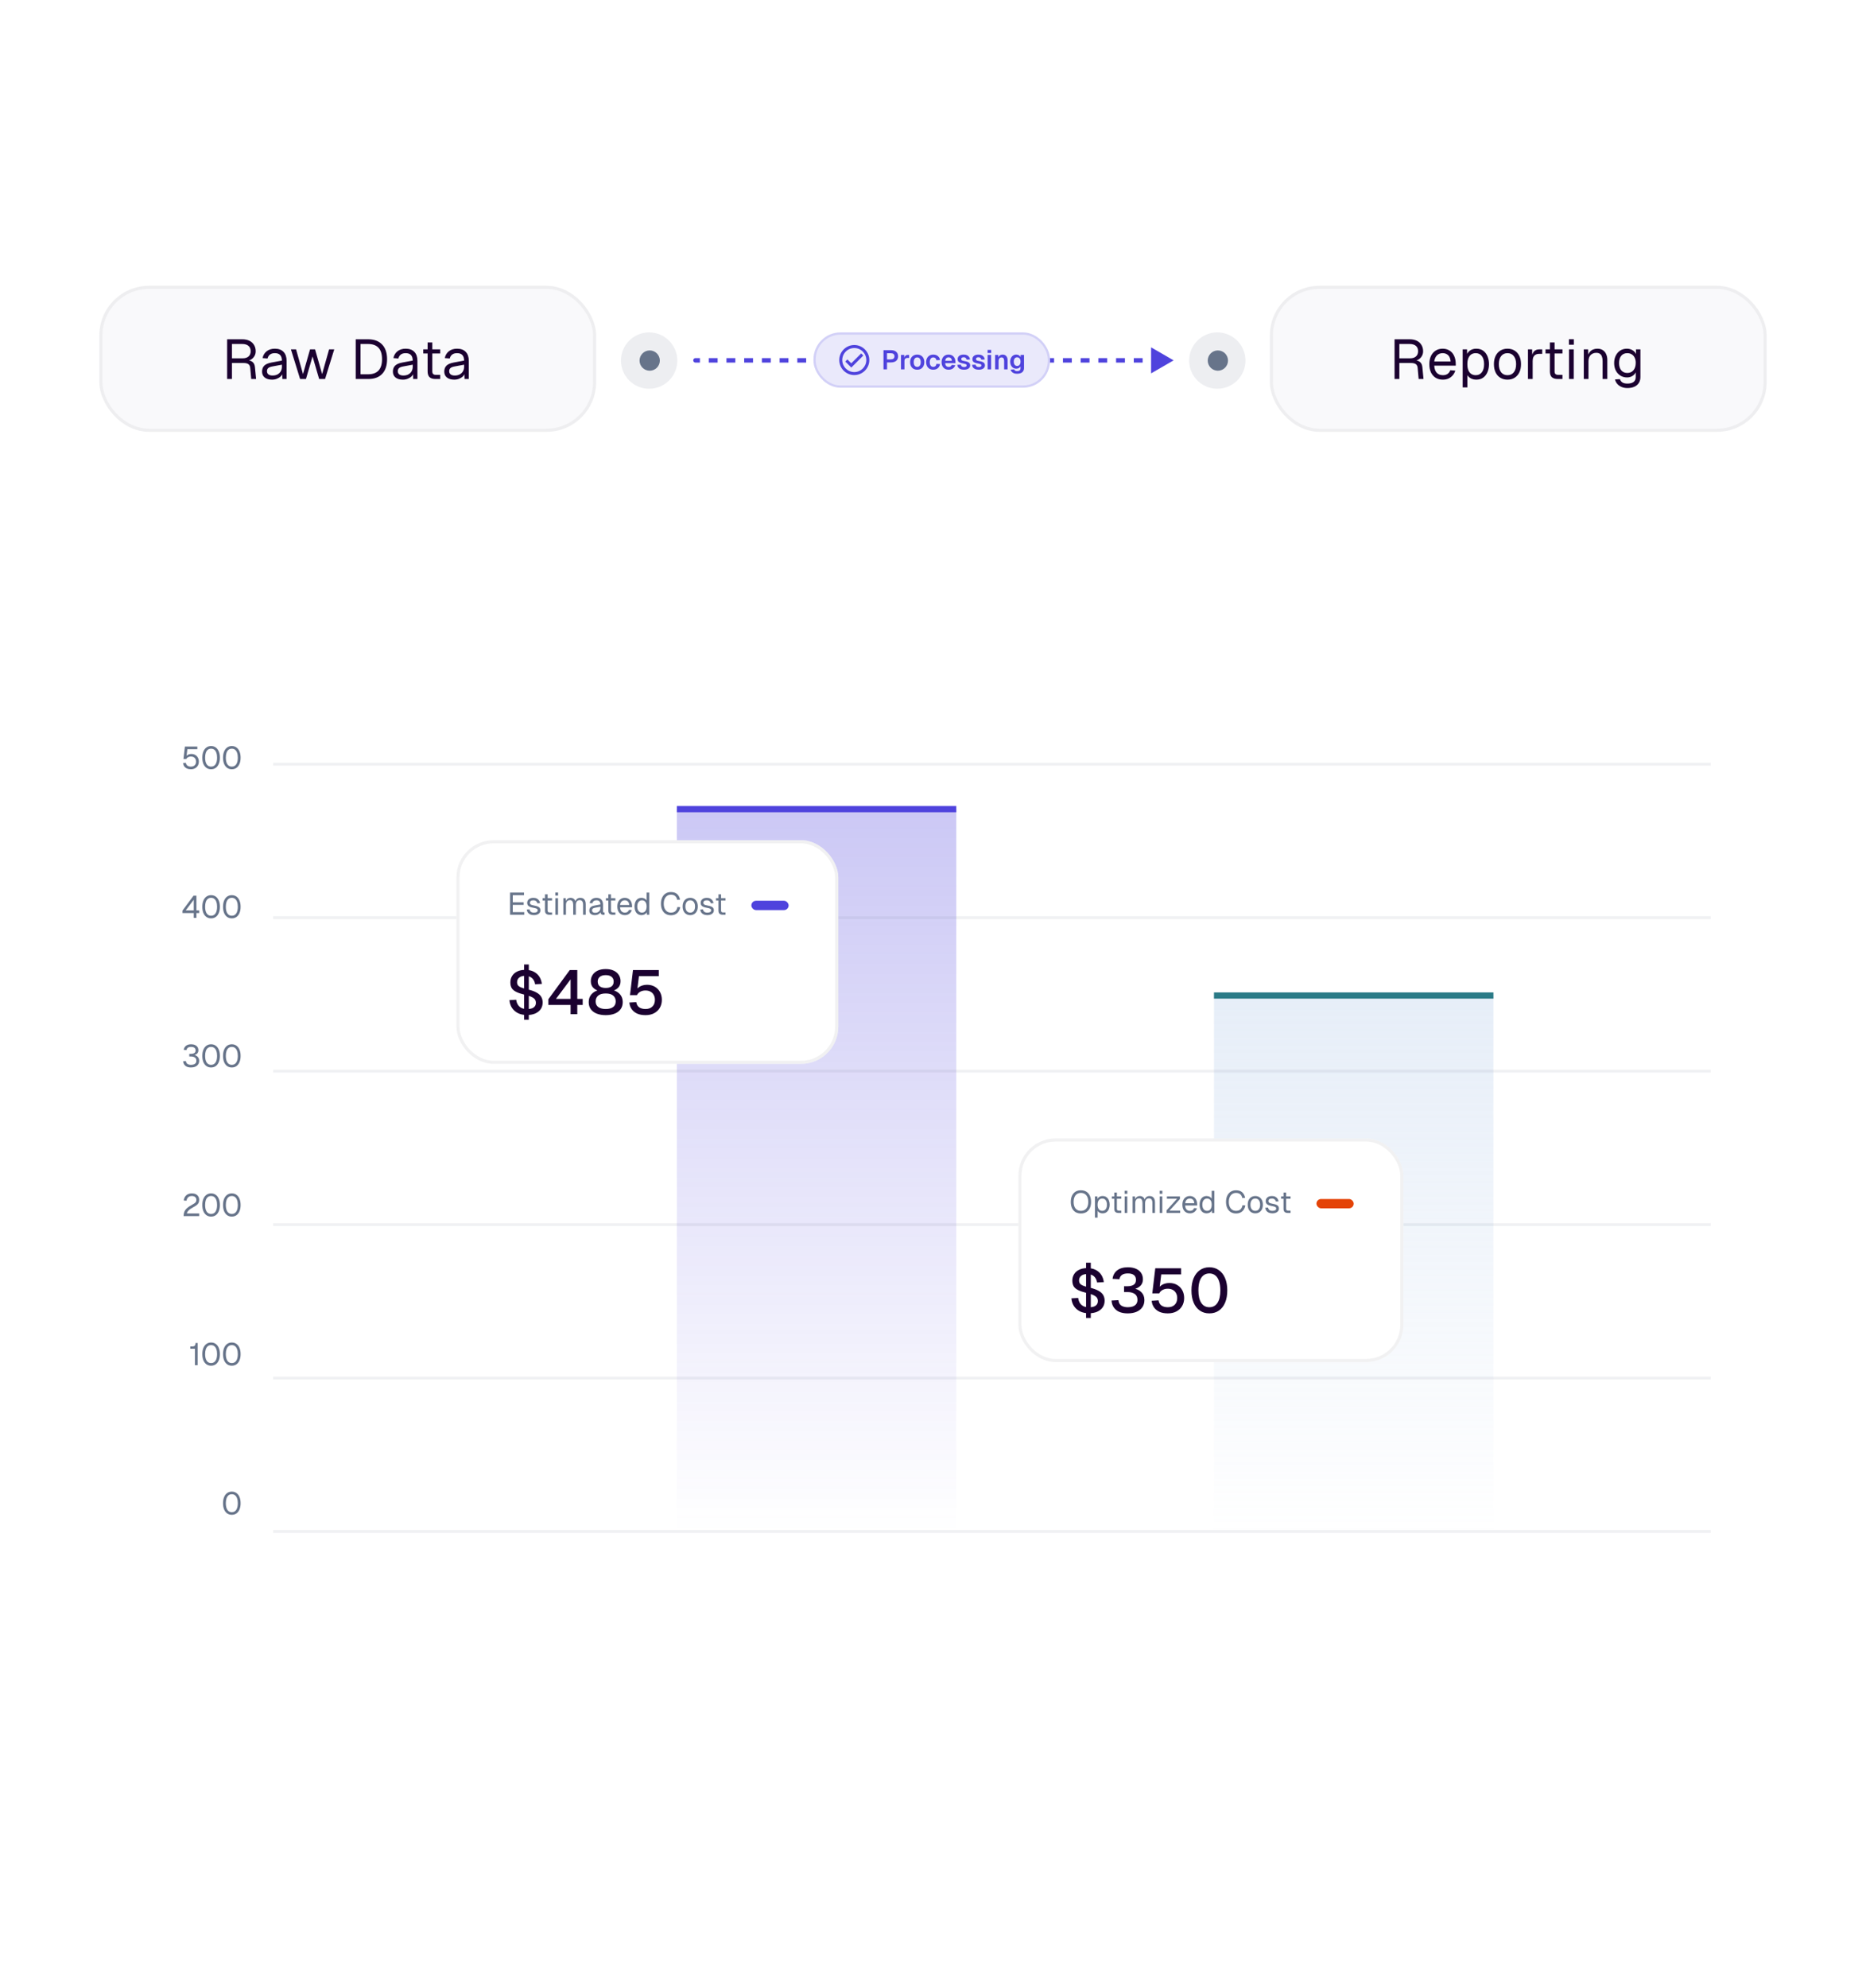 <svg width="601" height="640" viewBox="0 0 601 640" fill="none" xmlns="http://www.w3.org/2000/svg">
<rect x="32" y="92" width="160" height="47" rx="16" fill="#F4F5F9" fill-opacity="0.5"/>
<rect x="32.5" y="92.5" width="159" height="46" rx="15.5" stroke="#E4E4E7" stroke-opacity="0.5"/>
<path d="M73.156 122V109.22H77.998C78.898 109.22 79.672 109.376 80.32 109.688C80.968 110 81.466 110.45 81.814 111.038C82.174 111.614 82.354 112.298 82.354 113.09C82.354 113.666 82.216 114.182 81.94 114.638C81.676 115.082 81.334 115.436 80.914 115.7C80.494 115.964 80.056 116.108 79.6 116.132L79.492 115.97C80.272 115.97 80.884 116.15 81.328 116.51C81.784 116.87 82.048 117.446 82.12 118.238L82.48 122H80.914L80.59 118.4C80.542 117.872 80.35 117.482 80.014 117.23C79.69 116.978 79.156 116.852 78.412 116.852H74.704V122H73.156ZM74.704 115.34H78.196C78.976 115.34 79.594 115.142 80.05 114.746C80.506 114.35 80.734 113.786 80.734 113.054C80.734 112.31 80.5 111.74 80.032 111.344C79.564 110.936 78.886 110.732 77.998 110.732H74.704V115.34ZM87.627 122.216C86.643 122.216 85.857 121.988 85.269 121.532C84.693 121.076 84.405 120.44 84.405 119.624C84.405 118.808 84.645 118.166 85.125 117.698C85.605 117.23 86.367 116.9 87.411 116.708L90.795 116.078C90.795 115.274 90.603 114.674 90.219 114.278C89.847 113.882 89.283 113.684 88.527 113.684C87.867 113.684 87.345 113.834 86.961 114.134C86.577 114.422 86.313 114.842 86.169 115.394L84.567 115.268C84.747 114.368 85.179 113.642 85.863 113.09C86.559 112.526 87.447 112.244 88.527 112.244C89.751 112.244 90.687 112.592 91.335 113.288C91.983 113.972 92.307 114.92 92.307 116.132V122H90.939L90.885 119.984L91.047 120.02C90.963 120.44 90.753 120.818 90.417 121.154C90.081 121.478 89.667 121.736 89.175 121.928C88.683 122.12 88.167 122.216 87.627 122.216ZM87.771 120.884C88.407 120.884 88.947 120.764 89.391 120.524C89.847 120.272 90.195 119.936 90.435 119.516C90.675 119.084 90.795 118.604 90.795 118.076V117.392L87.699 117.968C87.051 118.088 86.601 118.274 86.349 118.526C86.109 118.766 85.989 119.084 85.989 119.48C85.989 119.924 86.145 120.272 86.457 120.524C86.781 120.764 87.219 120.884 87.771 120.884ZM96.653 122L93.701 112.46H95.357L97.589 120.416L99.857 112.46H101.477L103.745 120.416L105.995 112.46H107.651L104.699 122H102.791L100.667 114.746L98.543 122H96.653ZM114.569 122V109.22H118.529C120.497 109.22 122.009 109.778 123.065 110.894C124.133 111.998 124.667 113.576 124.667 115.628C124.667 117.668 124.145 119.24 123.101 120.344C122.057 121.448 120.569 122 118.637 122H114.569ZM116.117 120.488H118.529C120.029 120.488 121.157 120.086 121.913 119.282C122.669 118.466 123.047 117.248 123.047 115.628C123.047 113.984 122.669 112.76 121.913 111.956C121.157 111.14 120.029 110.732 118.529 110.732H116.117V120.488ZM129.762 122.216C128.778 122.216 127.992 121.988 127.404 121.532C126.828 121.076 126.54 120.44 126.54 119.624C126.54 118.808 126.78 118.166 127.26 117.698C127.74 117.23 128.502 116.9 129.546 116.708L132.93 116.078C132.93 115.274 132.738 114.674 132.354 114.278C131.982 113.882 131.418 113.684 130.662 113.684C130.002 113.684 129.48 113.834 129.096 114.134C128.712 114.422 128.448 114.842 128.304 115.394L126.702 115.268C126.882 114.368 127.314 113.642 127.998 113.09C128.694 112.526 129.582 112.244 130.662 112.244C131.886 112.244 132.822 112.592 133.47 113.288C134.118 113.972 134.442 114.92 134.442 116.132V122H133.074L133.02 119.984L133.182 120.02C133.098 120.44 132.888 120.818 132.552 121.154C132.216 121.478 131.802 121.736 131.31 121.928C130.818 122.12 130.302 122.216 129.762 122.216ZM129.906 120.884C130.542 120.884 131.082 120.764 131.526 120.524C131.982 120.272 132.33 119.936 132.57 119.516C132.81 119.084 132.93 118.604 132.93 118.076V117.392L129.834 117.968C129.186 118.088 128.736 118.274 128.484 118.526C128.244 118.766 128.124 119.084 128.124 119.48C128.124 119.924 128.28 120.272 128.592 120.524C128.916 120.764 129.354 120.884 129.906 120.884ZM140.266 122C139.402 122 138.76 121.802 138.34 121.406C137.932 121.01 137.728 120.392 137.728 119.552V110.228H139.24V119.516C139.24 119.948 139.336 120.248 139.528 120.416C139.72 120.584 140.014 120.668 140.41 120.668H141.778V122H140.266ZM136.324 113.792V112.46H141.778V113.792H136.324ZM146.311 122.216C145.327 122.216 144.541 121.988 143.953 121.532C143.377 121.076 143.089 120.44 143.089 119.624C143.089 118.808 143.329 118.166 143.809 117.698C144.289 117.23 145.051 116.9 146.095 116.708L149.479 116.078C149.479 115.274 149.287 114.674 148.903 114.278C148.531 113.882 147.967 113.684 147.211 113.684C146.551 113.684 146.029 113.834 145.645 114.134C145.261 114.422 144.997 114.842 144.853 115.394L143.251 115.268C143.431 114.368 143.863 113.642 144.547 113.09C145.243 112.526 146.131 112.244 147.211 112.244C148.435 112.244 149.371 112.592 150.019 113.288C150.667 113.972 150.991 114.92 150.991 116.132V122H149.623L149.569 119.984L149.731 120.02C149.647 120.44 149.437 120.818 149.101 121.154C148.765 121.478 148.351 121.736 147.859 121.928C147.367 122.12 146.851 122.216 146.311 122.216ZM146.455 120.884C147.091 120.884 147.631 120.764 148.075 120.524C148.531 120.272 148.879 119.936 149.119 119.516C149.359 119.084 149.479 118.604 149.479 118.076V117.392L146.383 117.968C145.735 118.088 145.285 118.274 145.033 118.526C144.793 118.766 144.673 119.084 144.673 119.48C144.673 119.924 144.829 120.272 145.141 120.524C145.465 120.764 145.903 120.884 146.455 120.884Z" fill="#1B0130"/>
<rect x="409" y="92" width="160" height="47" rx="16" fill="#F4F5F9" fill-opacity="0.5"/>
<rect x="409.5" y="92.5" width="159" height="46" rx="15.5" stroke="#E4E4E7" stroke-opacity="0.5"/>
<path d="M449.156 122V109.22H453.998C454.898 109.22 455.672 109.376 456.32 109.688C456.968 110 457.466 110.45 457.814 111.038C458.174 111.614 458.354 112.298 458.354 113.09C458.354 113.666 458.216 114.182 457.94 114.638C457.676 115.082 457.334 115.436 456.914 115.7C456.494 115.964 456.056 116.108 455.6 116.132L455.492 115.97C456.272 115.97 456.884 116.15 457.328 116.51C457.784 116.87 458.048 117.446 458.12 118.238L458.48 122H456.914L456.59 118.4C456.542 117.872 456.35 117.482 456.014 117.23C455.69 116.978 455.156 116.852 454.412 116.852H450.704V122H449.156ZM450.704 115.34H454.196C454.976 115.34 455.594 115.142 456.05 114.746C456.506 114.35 456.734 113.786 456.734 113.054C456.734 112.31 456.5 111.74 456.032 111.344C455.564 110.936 454.886 110.732 453.998 110.732H450.704V115.34ZM464.729 122.216C463.829 122.216 463.049 122.012 462.389 121.604C461.741 121.196 461.237 120.62 460.877 119.876C460.529 119.12 460.355 118.238 460.355 117.23C460.355 116.222 460.529 115.346 460.877 114.602C461.237 113.858 461.735 113.282 462.371 112.874C463.019 112.454 463.781 112.244 464.657 112.244C465.485 112.244 466.217 112.442 466.853 112.838C467.489 113.222 467.981 113.786 468.329 114.53C468.689 115.274 468.869 116.18 468.869 117.248V117.698H461.939C461.999 118.718 462.269 119.486 462.749 120.002C463.241 120.518 463.901 120.776 464.729 120.776C465.353 120.776 465.863 120.632 466.259 120.344C466.667 120.044 466.949 119.654 467.105 119.174L468.725 119.3C468.473 120.152 467.993 120.854 467.285 121.406C466.589 121.946 465.737 122.216 464.729 122.216ZM461.939 116.366H467.213C467.141 115.442 466.871 114.764 466.403 114.332C465.947 113.9 465.365 113.684 464.657 113.684C463.925 113.684 463.319 113.912 462.839 114.368C462.371 114.812 462.071 115.478 461.939 116.366ZM471.097 124.7V112.46H472.501L472.537 114.512L472.321 114.404C472.561 113.696 472.957 113.162 473.509 112.802C474.073 112.43 474.721 112.244 475.453 112.244C476.401 112.244 477.175 112.478 477.775 112.946C478.387 113.414 478.837 114.026 479.125 114.782C479.425 115.538 479.575 116.354 479.575 117.23C479.575 118.106 479.425 118.922 479.125 119.678C478.837 120.434 478.387 121.046 477.775 121.514C477.175 121.982 476.401 122.216 475.453 122.216C474.961 122.216 474.499 122.132 474.067 121.964C473.647 121.796 473.287 121.562 472.987 121.262C472.699 120.962 472.501 120.608 472.393 120.2L472.609 119.948V124.7H471.097ZM475.309 120.776C476.137 120.776 476.791 120.464 477.271 119.84C477.751 119.216 477.991 118.346 477.991 117.23C477.991 116.114 477.751 115.244 477.271 114.62C476.791 113.996 476.137 113.684 475.309 113.684C474.757 113.684 474.277 113.816 473.869 114.08C473.473 114.344 473.161 114.74 472.933 115.268C472.717 115.796 472.609 116.45 472.609 117.23C472.609 118.01 472.717 118.664 472.933 119.192C473.149 119.72 473.461 120.116 473.869 120.38C474.277 120.644 474.757 120.776 475.309 120.776ZM485.532 122.216C484.656 122.216 483.888 122.012 483.228 121.604C482.568 121.196 482.058 120.62 481.698 119.876C481.338 119.12 481.158 118.238 481.158 117.23C481.158 116.21 481.338 115.328 481.698 114.584C482.058 113.84 482.568 113.264 483.228 112.856C483.888 112.448 484.656 112.244 485.532 112.244C486.408 112.244 487.17 112.448 487.818 112.856C488.478 113.264 488.988 113.84 489.348 114.584C489.708 115.328 489.888 116.21 489.888 117.23C489.888 118.238 489.708 119.12 489.348 119.876C488.988 120.62 488.478 121.196 487.818 121.604C487.17 122.012 486.408 122.216 485.532 122.216ZM485.532 120.776C486.408 120.776 487.086 120.464 487.566 119.84C488.058 119.204 488.304 118.334 488.304 117.23C488.304 116.126 488.058 115.262 487.566 114.638C487.086 114.002 486.408 113.684 485.532 113.684C484.656 113.684 483.972 114.002 483.48 114.638C482.988 115.262 482.742 116.126 482.742 117.23C482.742 118.334 482.988 119.204 483.48 119.84C483.972 120.464 484.656 120.776 485.532 120.776ZM492.129 122V112.46H493.461L493.533 114.872L493.389 114.818C493.509 114.002 493.767 113.408 494.163 113.036C494.571 112.652 495.111 112.46 495.783 112.46H496.719V113.9H495.801C495.321 113.9 494.919 113.99 494.595 114.17C494.283 114.338 494.043 114.596 493.875 114.944C493.719 115.28 493.641 115.712 493.641 116.24V122H492.129ZM501.725 122C500.861 122 500.219 121.802 499.799 121.406C499.391 121.01 499.187 120.392 499.187 119.552V110.228H500.699V119.516C500.699 119.948 500.795 120.248 500.987 120.416C501.179 120.584 501.473 120.668 501.869 120.668H503.237V122H501.725ZM497.783 113.792V112.46H503.237V113.792H497.783ZM505.356 122V112.46H506.868V122H505.356ZM505.32 110.966V109.202H506.904V110.966H505.32ZM510.106 122V112.46H511.492L511.546 114.89L511.366 114.728C511.486 114.164 511.696 113.702 511.996 113.342C512.296 112.97 512.656 112.694 513.076 112.514C513.508 112.334 513.97 112.244 514.462 112.244C515.194 112.244 515.794 112.406 516.262 112.73C516.742 113.054 517.096 113.492 517.324 114.044C517.564 114.584 517.684 115.19 517.684 115.862V122H516.172V116.294C516.172 115.706 516.1 115.214 515.956 114.818C515.824 114.41 515.608 114.104 515.308 113.9C515.008 113.684 514.618 113.576 514.138 113.576C513.406 113.576 512.8 113.81 512.32 114.278C511.852 114.734 511.618 115.406 511.618 116.294V122H510.106ZM524.152 124.916C523.468 124.916 522.85 124.802 522.298 124.574C521.746 124.346 521.284 124.022 520.912 123.602C520.54 123.182 520.288 122.696 520.156 122.144L521.74 122.036C521.884 122.48 522.136 122.828 522.496 123.08C522.868 123.344 523.42 123.476 524.152 123.476C525.016 123.476 525.676 123.302 526.132 122.954C526.6 122.606 526.834 122.084 526.834 121.388V119.84C526.606 120.344 526.24 120.746 525.736 121.046C525.232 121.346 524.668 121.496 524.044 121.496C523.24 121.496 522.52 121.298 521.884 120.902C521.26 120.506 520.768 119.96 520.408 119.264C520.06 118.568 519.886 117.77 519.886 116.87C519.886 115.958 520.06 115.16 520.408 114.476C520.756 113.78 521.236 113.234 521.848 112.838C522.472 112.442 523.18 112.244 523.972 112.244C524.644 112.244 525.244 112.4 525.772 112.712C526.312 113.024 526.69 113.444 526.906 113.972V112.46H528.346V121.352C528.346 122.096 528.178 122.732 527.842 123.26C527.506 123.8 527.026 124.208 526.402 124.484C525.778 124.772 525.028 124.916 524.152 124.916ZM524.116 120.056C524.932 120.056 525.586 119.774 526.078 119.21C526.57 118.634 526.822 117.854 526.834 116.87C526.846 116.21 526.738 115.646 526.51 115.178C526.294 114.698 525.976 114.332 525.556 114.08C525.148 113.816 524.668 113.684 524.116 113.684C523.276 113.684 522.622 113.972 522.154 114.548C521.698 115.112 521.47 115.886 521.47 116.87C521.47 117.854 521.704 118.634 522.172 119.21C522.652 119.774 523.3 120.056 524.116 120.056Z" fill="#1B0130"/>
<circle cx="209.071" cy="116.071" r="9.071" fill="#67748A" fill-opacity="0.12"/>
<circle cx="209.254" cy="116.07" r="3.266" fill="#67748A"/>
<circle cx="392.071" cy="116.071" r="9.071" fill="#67748A" fill-opacity="0.12"/>
<circle cx="392.25" cy="116.07" r="3.266" fill="#67748A"/>
<path d="M224 115.274C223.599 115.274 223.274 115.599 223.274 116C223.274 116.401 223.599 116.726 224 116.726L224 115.274ZM378 116L370.743 111.81L370.743 120.19L378 116ZM224 116.726L225.426 116.726L225.426 115.274L224 115.274L224 116.726ZM228.278 116.726L231.13 116.726L231.13 115.274L228.278 115.274L228.278 116.726ZM233.981 116.726L236.833 116.726L236.833 115.274L233.981 115.274L233.981 116.726ZM239.685 116.726L242.537 116.726L242.537 115.274L239.685 115.274L239.685 116.726ZM245.389 116.726L248.241 116.726L248.241 115.274L245.389 115.274L245.389 116.726ZM251.093 116.726L253.944 116.726L253.944 115.274L251.093 115.274L251.093 116.726ZM256.796 116.726L259.648 116.726L259.648 115.274L256.796 115.274L256.796 116.726ZM262.5 116.726L265.352 116.726L265.352 115.274L262.5 115.274L262.5 116.726ZM268.204 116.726L271.056 116.726L271.056 115.274L268.204 115.274L268.204 116.726ZM273.907 116.726L276.759 116.726L276.759 115.274L273.907 115.274L273.907 116.726ZM279.611 116.726L282.463 116.726L282.463 115.274L279.611 115.274L279.611 116.726ZM285.315 116.726L288.167 116.726L288.167 115.274L285.315 115.274L285.315 116.726ZM291.019 116.726L293.87 116.726L293.87 115.274L291.019 115.274L291.019 116.726ZM296.722 116.726L299.574 116.726L299.574 115.274L296.722 115.274L296.722 116.726ZM302.426 116.726L305.278 116.726L305.278 115.274L302.426 115.274L302.426 116.726ZM308.13 116.726L310.981 116.726L310.981 115.274L308.13 115.274L308.13 116.726ZM313.833 116.726L316.685 116.726L316.685 115.274L313.833 115.274L313.833 116.726ZM319.537 116.726L322.389 116.726L322.389 115.274L319.537 115.274L319.537 116.726ZM325.241 116.726L328.093 116.726L328.093 115.274L325.241 115.274L325.241 116.726ZM330.944 116.726L333.796 116.726L333.796 115.274L330.944 115.274L330.944 116.726ZM336.648 116.726L339.5 116.726L339.5 115.274L336.648 115.274L336.648 116.726ZM342.352 116.726L345.204 116.726L345.204 115.274L342.352 115.274L342.352 116.726ZM348.056 116.726L350.907 116.726L350.907 115.274L348.056 115.274L348.056 116.726ZM353.759 116.726L356.611 116.726L356.611 115.274L353.759 115.274L353.759 116.726ZM359.463 116.726L362.315 116.726L362.315 115.274L359.463 115.274L359.463 116.726ZM365.167 116.726L368.019 116.726L368.019 115.274L365.167 115.274L365.167 116.726ZM370.87 116.726L373.722 116.726L373.722 115.274L370.87 115.274L370.87 116.726Z" fill="#4F43DD"/>
<rect x="262" y="107" width="76.2" height="17.806" rx="8.709" fill="white"/>
<rect x="262" y="107" width="76.2" height="17.806" rx="8.709" fill="#4F43DD" fill-opacity="0.12"/>
<rect x="262.363" y="107.363" width="75.474" height="17.08" rx="8.346" stroke="#4F43DD" stroke-opacity="0.15" stroke-width="0.726"/>
<path d="M275.149 111.062C272.478 111.062 270.311 113.23 270.311 115.901C270.311 118.571 272.478 120.739 275.149 120.739C277.819 120.739 279.987 118.571 279.987 115.901C279.987 113.23 277.819 111.062 275.149 111.062ZM275.149 119.771C273.015 119.771 271.278 118.034 271.278 115.901C271.278 113.767 273.015 112.03 275.149 112.03C277.282 112.03 279.019 113.767 279.019 115.901C279.019 118.034 277.282 119.771 275.149 119.771ZM277.37 113.762L274.181 116.95L272.928 115.702L272.246 116.384L274.181 118.32L278.052 114.449L277.37 113.762Z" fill="#4F43DD"/>
<path d="M284.554 118.902V112.719H286.949C287.675 112.719 288.241 112.893 288.647 113.242C289.053 113.59 289.257 114.072 289.257 114.687C289.257 115.1 289.164 115.457 288.978 115.759C288.792 116.055 288.528 116.281 288.185 116.438C287.843 116.595 287.431 116.673 286.949 116.673H285.686V118.902H284.554ZM285.686 115.689H286.897C287.28 115.689 287.573 115.605 287.776 115.436C287.985 115.268 288.09 115.018 288.09 114.687C288.09 114.362 287.985 114.118 287.776 113.956C287.573 113.788 287.28 113.703 286.897 113.703H285.686V115.689ZM290.19 118.902V114.252H291.235L291.279 115.541L291.183 115.523C291.253 115.076 291.383 114.754 291.575 114.557C291.772 114.354 292.04 114.252 292.376 114.252H292.803V115.21H292.368C292.13 115.21 291.932 115.245 291.775 115.314C291.619 115.384 291.5 115.494 291.418 115.645C291.343 115.79 291.305 115.982 291.305 116.22V118.902H290.19ZM295.425 119.007C294.967 119.007 294.563 118.908 294.215 118.711C293.872 118.508 293.605 118.223 293.414 117.857C293.228 117.492 293.135 117.065 293.135 116.577C293.135 116.084 293.228 115.657 293.414 115.297C293.605 114.931 293.872 114.65 294.215 114.452C294.563 114.249 294.967 114.147 295.425 114.147C295.884 114.147 296.285 114.249 296.627 114.452C296.97 114.65 297.234 114.931 297.42 115.297C297.611 115.657 297.707 116.084 297.707 116.577C297.707 117.065 297.611 117.492 297.42 117.857C297.234 118.223 296.97 118.508 296.627 118.711C296.285 118.908 295.884 119.007 295.425 119.007ZM295.425 118.101C295.785 118.101 296.061 117.968 296.253 117.701C296.45 117.433 296.549 117.059 296.549 116.577C296.549 116.101 296.45 115.73 296.253 115.462C296.061 115.19 295.785 115.053 295.425 115.053C295.066 115.053 294.787 115.19 294.589 115.462C294.392 115.73 294.293 116.101 294.293 116.577C294.293 117.059 294.392 117.433 294.589 117.701C294.787 117.968 295.066 118.101 295.425 118.101ZM300.588 119.007C300.123 119.007 299.72 118.908 299.377 118.711C299.035 118.508 298.768 118.223 298.576 117.857C298.39 117.492 298.297 117.065 298.297 116.577C298.297 116.089 298.39 115.666 298.576 115.306C298.768 114.94 299.035 114.655 299.377 114.452C299.72 114.249 300.123 114.147 300.588 114.147C300.982 114.147 301.334 114.217 301.641 114.356C301.949 114.496 302.199 114.696 302.39 114.957C302.588 115.213 302.71 115.526 302.756 115.898L301.607 115.959C301.56 115.663 301.444 115.439 301.258 115.288C301.078 115.132 300.855 115.053 300.588 115.053C300.228 115.053 299.949 115.19 299.752 115.462C299.554 115.73 299.456 116.101 299.456 116.577C299.456 117.059 299.554 117.433 299.752 117.701C299.949 117.968 300.228 118.101 300.588 118.101C300.861 118.101 301.087 118.023 301.267 117.866C301.453 117.709 301.566 117.465 301.607 117.135L302.756 117.187C302.71 117.558 302.591 117.881 302.399 118.153C302.207 118.426 301.958 118.638 301.65 118.789C301.342 118.934 300.988 119.007 300.588 119.007ZM305.546 119.007C305.081 119.007 304.678 118.908 304.335 118.711C303.993 118.508 303.728 118.223 303.543 117.857C303.357 117.492 303.264 117.065 303.264 116.577C303.264 116.089 303.357 115.666 303.543 115.306C303.728 114.94 303.99 114.655 304.326 114.452C304.669 114.249 305.067 114.147 305.519 114.147C305.961 114.147 306.347 114.246 306.678 114.444C307.014 114.641 307.273 114.925 307.453 115.297C307.633 115.669 307.723 116.116 307.723 116.638V116.891H304.422C304.445 117.297 304.556 117.605 304.753 117.814C304.956 118.017 305.223 118.119 305.554 118.119C305.804 118.119 306.01 118.063 306.173 117.953C306.341 117.837 306.457 117.677 306.521 117.474L307.662 117.544C307.534 117.997 307.281 118.354 306.904 118.615C306.533 118.876 306.08 119.007 305.546 119.007ZM304.422 116.142H306.573C306.55 115.764 306.443 115.486 306.251 115.306C306.059 115.12 305.816 115.027 305.519 115.027C305.223 115.027 304.977 115.123 304.779 115.314C304.588 115.506 304.469 115.782 304.422 116.142ZM310.484 119.007C310.025 119.007 309.639 118.94 309.326 118.807C309.018 118.673 308.78 118.487 308.611 118.249C308.443 118.011 308.347 117.741 308.324 117.439L309.465 117.387C309.506 117.631 309.607 117.82 309.77 117.953C309.932 118.087 310.173 118.153 310.493 118.153C310.754 118.153 310.957 118.113 311.102 118.031C311.253 117.944 311.329 117.811 311.329 117.631C311.329 117.526 311.302 117.439 311.25 117.37C311.198 117.3 311.099 117.239 310.954 117.187C310.809 117.135 310.594 117.082 310.31 117.03C309.834 116.949 309.459 116.85 309.186 116.734C308.913 116.612 308.719 116.461 308.603 116.281C308.492 116.101 308.437 115.878 308.437 115.611C308.437 115.175 308.603 114.824 308.934 114.557C309.27 114.284 309.761 114.147 310.405 114.147C310.823 114.147 311.175 114.217 311.459 114.356C311.744 114.49 311.964 114.676 312.121 114.914C312.284 115.146 312.385 115.413 312.426 115.715L311.302 115.767C311.273 115.611 311.221 115.474 311.146 115.358C311.07 115.242 310.969 115.155 310.841 115.097C310.713 115.033 310.562 115.001 310.388 115.001C310.127 115.001 309.929 115.053 309.796 115.158C309.662 115.262 309.596 115.402 309.596 115.576C309.596 115.698 309.625 115.799 309.683 115.88C309.746 115.962 309.848 116.029 309.987 116.081C310.127 116.127 310.313 116.171 310.545 116.211C311.032 116.287 311.416 116.386 311.694 116.507C311.979 116.624 312.179 116.775 312.295 116.96C312.417 117.14 312.478 117.358 312.478 117.613C312.478 117.91 312.394 118.162 312.226 118.371C312.063 118.58 311.831 118.74 311.529 118.85C311.233 118.955 310.884 119.007 310.484 119.007ZM315.238 119.007C314.779 119.007 314.393 118.94 314.08 118.807C313.772 118.673 313.534 118.487 313.365 118.249C313.197 118.011 313.101 117.741 313.078 117.439L314.219 117.387C314.26 117.631 314.361 117.82 314.524 117.953C314.686 118.087 314.927 118.153 315.246 118.153C315.508 118.153 315.711 118.113 315.856 118.031C316.007 117.944 316.083 117.811 316.083 117.631C316.083 117.526 316.056 117.439 316.004 117.37C315.952 117.3 315.853 117.239 315.708 117.187C315.563 117.135 315.348 117.082 315.064 117.03C314.588 116.949 314.213 116.85 313.94 116.734C313.667 116.612 313.473 116.461 313.357 116.281C313.246 116.101 313.191 115.878 313.191 115.611C313.191 115.175 313.357 114.824 313.688 114.557C314.024 114.284 314.515 114.147 315.159 114.147C315.577 114.147 315.929 114.217 316.213 114.356C316.498 114.49 316.718 114.676 316.875 114.914C317.038 115.146 317.139 115.413 317.18 115.715L316.056 115.767C316.027 115.611 315.975 115.474 315.9 115.358C315.824 115.242 315.723 115.155 315.595 115.097C315.467 115.033 315.316 115.001 315.142 115.001C314.881 115.001 314.683 115.053 314.55 115.158C314.416 115.262 314.35 115.402 314.35 115.576C314.35 115.698 314.379 115.799 314.437 115.88C314.5 115.962 314.602 116.029 314.741 116.081C314.881 116.127 315.067 116.171 315.299 116.211C315.786 116.287 316.17 116.386 316.448 116.507C316.733 116.624 316.933 116.775 317.049 116.96C317.171 117.14 317.232 117.358 317.232 117.613C317.232 117.91 317.148 118.162 316.98 118.371C316.817 118.58 316.585 118.74 316.283 118.85C315.987 118.955 315.638 119.007 315.238 119.007ZM318.102 118.902V114.252H319.217V118.902H318.102ZM318.085 113.634V112.641H319.243V113.634H318.085ZM320.509 118.902V114.252H321.519L321.563 115.558L321.432 115.506C321.478 115.181 321.574 114.92 321.719 114.722C321.864 114.525 322.041 114.38 322.25 114.287C322.46 114.194 322.689 114.147 322.938 114.147C323.281 114.147 323.568 114.223 323.801 114.374C324.039 114.525 324.219 114.734 324.341 115.001C324.462 115.262 324.523 115.567 324.523 115.915V118.902H323.409V116.272C323.409 116.011 323.383 115.79 323.33 115.611C323.278 115.431 323.191 115.294 323.069 115.201C322.953 115.103 322.796 115.053 322.599 115.053C322.303 115.053 322.065 115.158 321.885 115.367C321.711 115.576 321.623 115.878 321.623 116.272V118.902H320.509ZM327.614 120.313C327.208 120.313 326.859 120.258 326.569 120.148C326.279 120.037 326.044 119.881 325.864 119.677C325.689 119.48 325.568 119.251 325.498 118.989L326.647 118.911C326.705 119.085 326.804 119.222 326.943 119.32C327.089 119.419 327.312 119.468 327.614 119.468C327.957 119.468 328.221 119.39 328.406 119.233C328.592 119.082 328.685 118.844 328.685 118.519V117.927C328.575 118.153 328.398 118.336 328.154 118.476C327.91 118.609 327.637 118.676 327.335 118.676C326.952 118.676 326.61 118.583 326.308 118.397C326.012 118.206 325.779 117.941 325.611 117.605C325.443 117.262 325.359 116.867 325.359 116.42C325.359 115.973 325.44 115.581 325.602 115.245C325.771 114.902 326.003 114.635 326.299 114.444C326.595 114.246 326.935 114.147 327.318 114.147C327.655 114.147 327.945 114.223 328.189 114.374C328.433 114.525 328.61 114.725 328.72 114.975V114.252H329.809V118.493C329.809 118.888 329.716 119.222 329.53 119.495C329.35 119.767 329.094 119.971 328.764 120.104C328.438 120.243 328.055 120.313 327.614 120.313ZM327.597 117.805C327.928 117.805 328.192 117.683 328.389 117.439C328.586 117.19 328.688 116.847 328.694 116.412C328.7 116.121 328.656 115.875 328.563 115.671C328.476 115.462 328.348 115.303 328.18 115.192C328.018 115.076 327.823 115.018 327.597 115.018C327.254 115.018 326.987 115.146 326.795 115.402C326.61 115.651 326.517 115.988 326.517 116.412C326.517 116.836 326.613 117.175 326.804 117.431C327.002 117.68 327.266 117.805 327.597 117.805Z" fill="#4F43DD"/>
<g filter="url(#filter0_d_1193_24433)">
<rect x="51" y="204" width="500" height="289" rx="12" fill="white" shape-rendering="crispEdges"/>
<path d="M218 260H308V493H218V260Z" fill="url(#paint0_linear_1193_24433)"/>
<path d="M218 261H308V259H218V261Z" fill="#4F43DD"/>
<path d="M391 320H481V493H391V320Z" fill="url(#paint1_linear_1193_24433)"/>
<path d="M391 321H481V319H391V321Z" fill="#2B7B87"/>
<line x1="88" y1="245.538" x2="551" y2="245.538" stroke="#67748A" stroke-opacity="0.1" stroke-width="0.925"/>
<line x1="88" y1="294.938" x2="551" y2="294.938" stroke="#67748A" stroke-opacity="0.1" stroke-width="0.925"/>
<line x1="88" y1="344.338" x2="551" y2="344.338" stroke="#67748A" stroke-opacity="0.1" stroke-width="0.925"/>
<line x1="88" y1="393.737" x2="551" y2="393.737" stroke="#67748A" stroke-opacity="0.1" stroke-width="0.925"/>
<line x1="88" y1="443.137" x2="551" y2="443.137" stroke="#67748A" stroke-opacity="0.1" stroke-width="0.925"/>
<line x1="88" y1="492.538" x2="551" y2="492.538" stroke="#67748A" stroke-opacity="0.1" stroke-width="0.925"/>
<path d="M61.497 247.161C60.994 247.161 60.558 247.077 60.189 246.909C59.827 246.742 59.538 246.507 59.324 246.205C59.116 245.903 58.995 245.554 58.961 245.159L59.867 245.098C59.921 245.501 60.092 245.806 60.38 246.014C60.675 246.215 61.047 246.316 61.497 246.316C62 246.316 62.399 246.175 62.694 245.893C62.989 245.605 63.137 245.209 63.137 244.706C63.137 244.37 63.07 244.082 62.936 243.841C62.808 243.592 62.62 243.401 62.372 243.267C62.124 243.133 61.826 243.066 61.477 243.066C61.148 243.066 60.85 243.136 60.581 243.277C60.313 243.418 60.122 243.616 60.008 243.871H59.082L59.555 239.856H63.56V240.701H60.35L60.028 243.337L59.867 243.176C59.974 242.969 60.115 242.797 60.289 242.663C60.471 242.522 60.675 242.418 60.903 242.351C61.138 242.278 61.383 242.241 61.638 242.241C62.114 242.241 62.533 242.348 62.896 242.563C63.258 242.771 63.539 243.062 63.741 243.438C63.942 243.807 64.043 244.23 64.043 244.706C64.043 245.182 63.935 245.608 63.721 245.984C63.506 246.353 63.208 246.641 62.825 246.849C62.443 247.057 62 247.161 61.497 247.161ZM67.987 247.161C67.41 247.161 66.91 247.01 66.487 246.708C66.065 246.406 65.736 245.977 65.501 245.42C65.273 244.864 65.159 244.203 65.159 243.438C65.159 242.673 65.273 242.013 65.501 241.456C65.736 240.892 66.065 240.46 66.487 240.158C66.91 239.849 67.41 239.695 67.987 239.695C68.57 239.695 69.073 239.849 69.496 240.158C69.918 240.46 70.244 240.889 70.472 241.446C70.707 242.003 70.824 242.667 70.824 243.438C70.824 244.203 70.707 244.864 70.472 245.42C70.244 245.977 69.918 246.406 69.496 246.708C69.073 247.01 68.57 247.161 67.987 247.161ZM67.987 246.316C68.604 246.316 69.08 246.068 69.415 245.571C69.751 245.068 69.918 244.357 69.918 243.438C69.918 242.821 69.841 242.298 69.687 241.868C69.54 241.432 69.322 241.104 69.033 240.882C68.751 240.654 68.403 240.54 67.987 240.54C67.578 240.54 67.229 240.654 66.94 240.882C66.659 241.104 66.441 241.432 66.286 241.868C66.139 242.298 66.065 242.821 66.065 243.438C66.065 244.357 66.233 245.068 66.568 245.571C66.903 246.068 67.376 246.316 67.987 246.316ZM74.659 247.161C74.082 247.161 73.582 247.01 73.159 246.708C72.737 246.406 72.408 245.977 72.173 245.42C71.945 244.864 71.831 244.203 71.831 243.438C71.831 242.673 71.945 242.013 72.173 241.456C72.408 240.892 72.737 240.46 73.159 240.158C73.582 239.849 74.082 239.695 74.659 239.695C75.242 239.695 75.745 239.849 76.168 240.158C76.591 240.46 76.916 240.889 77.144 241.446C77.379 242.003 77.496 242.667 77.496 243.438C77.496 244.203 77.379 244.864 77.144 245.42C76.916 245.977 76.591 246.406 76.168 246.708C75.745 247.01 75.242 247.161 74.659 247.161ZM74.659 246.316C75.276 246.316 75.752 246.068 76.087 245.571C76.423 245.068 76.591 244.357 76.591 243.438C76.591 242.821 76.513 242.298 76.359 241.868C76.212 241.432 75.993 241.104 75.705 240.882C75.423 240.654 75.075 240.54 74.659 240.54C74.249 240.54 73.901 240.654 73.612 240.882C73.33 241.104 73.112 241.432 72.958 241.868C72.811 242.298 72.737 242.821 72.737 243.438C72.737 244.357 72.904 245.068 73.24 245.571C73.575 246.068 74.048 246.316 74.659 246.316Z" fill="#67748A"/>
<path d="M62.4 295V293.45H58.768V292.666L62.34 287.856H63.265V292.605H64.151V293.45H63.265V295H62.4ZM59.814 292.605H62.4V289.184L59.814 292.605ZM67.987 295.161C67.41 295.161 66.91 295.01 66.487 294.708C66.065 294.406 65.736 293.977 65.501 293.42C65.273 292.864 65.159 292.203 65.159 291.438C65.159 290.673 65.273 290.013 65.501 289.456C65.736 288.892 66.065 288.46 66.487 288.158C66.91 287.849 67.41 287.695 67.987 287.695C68.57 287.695 69.073 287.849 69.496 288.158C69.918 288.46 70.244 288.889 70.472 289.446C70.707 290.003 70.824 290.667 70.824 291.438C70.824 292.203 70.707 292.864 70.472 293.42C70.244 293.977 69.918 294.406 69.496 294.708C69.073 295.01 68.57 295.161 67.987 295.161ZM67.987 294.316C68.604 294.316 69.08 294.068 69.415 293.571C69.751 293.068 69.918 292.357 69.918 291.438C69.918 290.821 69.841 290.298 69.687 289.868C69.54 289.432 69.322 289.104 69.033 288.882C68.751 288.654 68.403 288.54 67.987 288.54C67.578 288.54 67.229 288.654 66.94 288.882C66.659 289.104 66.441 289.432 66.286 289.868C66.139 290.298 66.065 290.821 66.065 291.438C66.065 292.357 66.233 293.068 66.568 293.571C66.903 294.068 67.376 294.316 67.987 294.316ZM74.659 295.161C74.082 295.161 73.582 295.01 73.159 294.708C72.737 294.406 72.408 293.977 72.173 293.42C71.945 292.864 71.831 292.203 71.831 291.438C71.831 290.673 71.945 290.013 72.173 289.456C72.408 288.892 72.737 288.46 73.159 288.158C73.582 287.849 74.082 287.695 74.659 287.695C75.242 287.695 75.745 287.849 76.168 288.158C76.591 288.46 76.916 288.889 77.144 289.446C77.379 290.003 77.496 290.667 77.496 291.438C77.496 292.203 77.379 292.864 77.144 293.42C76.916 293.977 76.591 294.406 76.168 294.708C75.745 295.01 75.242 295.161 74.659 295.161ZM74.659 294.316C75.276 294.316 75.752 294.068 76.087 293.571C76.423 293.068 76.591 292.357 76.591 291.438C76.591 290.821 76.513 290.298 76.359 289.868C76.212 289.432 75.993 289.104 75.705 288.882C75.423 288.654 75.075 288.54 74.659 288.54C74.249 288.54 73.901 288.654 73.612 288.882C73.33 289.104 73.112 289.432 72.958 289.868C72.811 290.298 72.737 290.821 72.737 291.438C72.737 292.357 72.904 293.068 73.24 293.571C73.575 294.068 74.048 294.316 74.659 294.316Z" fill="#67748A"/>
<path d="M61.514 343.161C60.722 343.161 60.112 342.977 59.683 342.608C59.253 342.232 59.022 341.749 58.989 341.159L59.884 341.098C59.924 341.534 60.092 341.846 60.387 342.034C60.689 342.222 61.065 342.316 61.514 342.316C61.823 342.316 62.108 342.276 62.369 342.195C62.631 342.108 62.842 341.97 63.003 341.783C63.164 341.588 63.245 341.33 63.245 341.008C63.245 340.531 63.087 340.183 62.772 339.961C62.456 339.74 62.041 339.629 61.524 339.629H60.961V338.784H61.524C61.947 338.784 62.295 338.7 62.571 338.533C62.852 338.365 62.993 338.076 62.993 337.667C62.993 337.298 62.872 337.02 62.631 336.832C62.396 336.638 62.041 336.54 61.564 336.54C61.095 336.54 60.739 336.631 60.498 336.812C60.263 336.993 60.122 337.241 60.075 337.556L59.17 337.496C59.237 336.959 59.475 336.527 59.884 336.198C60.293 335.863 60.853 335.695 61.564 335.695C62.047 335.695 62.463 335.776 62.812 335.937C63.161 336.091 63.429 336.312 63.617 336.601C63.805 336.889 63.899 337.231 63.899 337.627C63.899 338.07 63.758 338.429 63.476 338.704C63.201 338.972 62.792 339.156 62.248 339.257V339.076C62.832 339.143 63.295 339.351 63.637 339.7C63.979 340.049 64.15 340.485 64.15 341.008C64.15 341.464 64.036 341.853 63.808 342.175C63.587 342.497 63.278 342.742 62.882 342.909C62.487 343.077 62.031 343.161 61.514 343.161ZM67.987 343.161C67.41 343.161 66.91 343.01 66.487 342.708C66.065 342.406 65.736 341.977 65.501 341.42C65.273 340.864 65.159 340.203 65.159 339.438C65.159 338.673 65.273 338.013 65.501 337.456C65.736 336.892 66.065 336.46 66.487 336.158C66.91 335.849 67.41 335.695 67.987 335.695C68.57 335.695 69.073 335.849 69.496 336.158C69.918 336.46 70.244 336.889 70.472 337.446C70.707 338.003 70.824 338.667 70.824 339.438C70.824 340.203 70.707 340.864 70.472 341.42C70.244 341.977 69.918 342.406 69.496 342.708C69.073 343.01 68.57 343.161 67.987 343.161ZM67.987 342.316C68.604 342.316 69.08 342.068 69.415 341.571C69.751 341.068 69.918 340.357 69.918 339.438C69.918 338.821 69.841 338.298 69.687 337.868C69.54 337.432 69.322 337.104 69.033 336.882C68.751 336.654 68.403 336.54 67.987 336.54C67.578 336.54 67.229 336.654 66.94 336.882C66.659 337.104 66.441 337.432 66.286 337.868C66.139 338.298 66.065 338.821 66.065 339.438C66.065 340.357 66.233 341.068 66.568 341.571C66.903 342.068 67.376 342.316 67.987 342.316ZM74.659 343.161C74.082 343.161 73.582 343.01 73.159 342.708C72.737 342.406 72.408 341.977 72.173 341.42C71.945 340.864 71.831 340.203 71.831 339.438C71.831 338.673 71.945 338.013 72.173 337.456C72.408 336.892 72.737 336.46 73.159 336.158C73.582 335.849 74.082 335.695 74.659 335.695C75.242 335.695 75.745 335.849 76.168 336.158C76.591 336.46 76.916 336.889 77.144 337.446C77.379 338.003 77.496 338.667 77.496 339.438C77.496 340.203 77.379 340.864 77.144 341.42C76.916 341.977 76.591 342.406 76.168 342.708C75.745 343.01 75.242 343.161 74.659 343.161ZM74.659 342.316C75.276 342.316 75.752 342.068 76.087 341.571C76.423 341.068 76.591 340.357 76.591 339.438C76.591 338.821 76.513 338.298 76.359 337.868C76.212 337.432 75.993 337.104 75.705 336.882C75.423 336.654 75.075 336.54 74.659 336.54C74.249 336.54 73.901 336.654 73.612 336.882C73.33 337.104 73.112 337.432 72.958 337.868C72.811 338.298 72.737 338.821 72.737 339.438C72.737 340.357 72.904 341.068 73.24 341.571C73.575 342.068 74.048 342.316 74.659 342.316Z" fill="#67748A"/>
<path d="M59.128 391C59.128 390.497 59.206 390.044 59.36 389.642C59.521 389.232 59.799 388.843 60.195 388.474C60.597 388.106 61.154 387.733 61.865 387.358C62.194 387.183 62.459 387.022 62.66 386.875C62.861 386.727 63.009 386.569 63.103 386.402C63.197 386.234 63.244 386.029 63.244 385.788C63.244 385.54 63.19 385.325 63.083 385.144C62.975 384.956 62.814 384.809 62.6 384.701C62.392 384.594 62.13 384.54 61.815 384.54C61.312 384.54 60.913 384.671 60.618 384.933C60.329 385.194 60.148 385.567 60.074 386.05L59.169 385.989C59.249 385.292 59.517 384.735 59.974 384.319C60.43 383.903 61.044 383.695 61.815 383.695C62.305 383.695 62.724 383.782 63.073 383.957C63.422 384.131 63.686 384.376 63.868 384.691C64.055 385 64.149 385.359 64.149 385.768C64.149 386.13 64.089 386.445 63.968 386.714C63.847 386.975 63.643 387.22 63.354 387.448C63.073 387.676 62.684 387.921 62.187 388.183C61.543 388.525 61.054 388.87 60.718 389.219C60.389 389.568 60.215 389.88 60.195 390.155H64.149V391H59.128ZM67.987 391.161C67.41 391.161 66.91 391.01 66.487 390.708C66.065 390.406 65.736 389.977 65.501 389.42C65.273 388.864 65.159 388.203 65.159 387.438C65.159 386.673 65.273 386.013 65.501 385.456C65.736 384.892 66.065 384.46 66.487 384.158C66.91 383.849 67.41 383.695 67.987 383.695C68.57 383.695 69.073 383.849 69.496 384.158C69.918 384.46 70.244 384.889 70.472 385.446C70.707 386.003 70.824 386.667 70.824 387.438C70.824 388.203 70.707 388.864 70.472 389.42C70.244 389.977 69.918 390.406 69.496 390.708C69.073 391.01 68.57 391.161 67.987 391.161ZM67.987 390.316C68.604 390.316 69.08 390.068 69.415 389.571C69.751 389.068 69.918 388.357 69.918 387.438C69.918 386.821 69.841 386.298 69.687 385.868C69.54 385.432 69.322 385.104 69.033 384.882C68.751 384.654 68.403 384.54 67.987 384.54C67.578 384.54 67.229 384.654 66.94 384.882C66.659 385.104 66.441 385.432 66.286 385.868C66.139 386.298 66.065 386.821 66.065 387.438C66.065 388.357 66.233 389.068 66.568 389.571C66.903 390.068 67.376 390.316 67.987 390.316ZM74.659 391.161C74.082 391.161 73.582 391.01 73.159 390.708C72.737 390.406 72.408 389.977 72.173 389.42C71.945 388.864 71.831 388.203 71.831 387.438C71.831 386.673 71.945 386.013 72.173 385.456C72.408 384.892 72.737 384.46 73.159 384.158C73.582 383.849 74.082 383.695 74.659 383.695C75.242 383.695 75.745 383.849 76.168 384.158C76.591 384.46 76.916 384.889 77.144 385.446C77.379 386.003 77.496 386.667 77.496 387.438C77.496 388.203 77.379 388.864 77.144 389.42C76.916 389.977 76.591 390.406 76.168 390.708C75.745 391.01 75.242 391.161 74.659 391.161ZM74.659 390.316C75.276 390.316 75.752 390.068 76.087 389.571C76.423 389.068 76.591 388.357 76.591 387.438C76.591 386.821 76.513 386.298 76.359 385.868C76.212 385.432 75.993 385.104 75.705 384.882C75.423 384.654 75.075 384.54 74.659 384.54C74.249 384.54 73.901 384.654 73.612 384.882C73.33 385.104 73.112 385.432 72.958 385.868C72.811 386.298 72.737 386.821 72.737 387.438C72.737 388.357 72.904 389.068 73.24 389.571C73.575 390.068 74.048 390.316 74.659 390.316Z" fill="#67748A"/>
<path d="M62.784 439V433.707H61.295V432.963H61.899C62.161 432.963 62.368 432.929 62.523 432.862C62.684 432.795 62.798 432.681 62.865 432.52C62.932 432.359 62.965 432.138 62.965 431.856H63.65V439H62.784ZM67.987 439.161C67.41 439.161 66.91 439.01 66.487 438.708C66.065 438.406 65.736 437.977 65.501 437.42C65.273 436.864 65.159 436.203 65.159 435.438C65.159 434.673 65.273 434.013 65.501 433.456C65.736 432.892 66.065 432.46 66.487 432.158C66.91 431.849 67.41 431.695 67.987 431.695C68.57 431.695 69.073 431.849 69.496 432.158C69.918 432.46 70.244 432.889 70.472 433.446C70.707 434.003 70.824 434.667 70.824 435.438C70.824 436.203 70.707 436.864 70.472 437.42C70.244 437.977 69.918 438.406 69.496 438.708C69.073 439.01 68.57 439.161 67.987 439.161ZM67.987 438.316C68.604 438.316 69.08 438.068 69.415 437.571C69.751 437.068 69.918 436.357 69.918 435.438C69.918 434.821 69.841 434.298 69.687 433.868C69.54 433.432 69.322 433.104 69.033 432.882C68.751 432.654 68.403 432.54 67.987 432.54C67.578 432.54 67.229 432.654 66.94 432.882C66.659 433.104 66.441 433.432 66.286 433.868C66.139 434.298 66.065 434.821 66.065 435.438C66.065 436.357 66.233 437.068 66.568 437.571C66.903 438.068 67.376 438.316 67.987 438.316ZM74.659 439.161C74.082 439.161 73.582 439.01 73.159 438.708C72.737 438.406 72.408 437.977 72.173 437.42C71.945 436.864 71.831 436.203 71.831 435.438C71.831 434.673 71.945 434.013 72.173 433.456C72.408 432.892 72.737 432.46 73.159 432.158C73.582 431.849 74.082 431.695 74.659 431.695C75.242 431.695 75.745 431.849 76.168 432.158C76.591 432.46 76.916 432.889 77.144 433.446C77.379 434.003 77.496 434.667 77.496 435.438C77.496 436.203 77.379 436.864 77.144 437.42C76.916 437.977 76.591 438.406 76.168 438.708C75.745 439.01 75.242 439.161 74.659 439.161ZM74.659 438.316C75.276 438.316 75.752 438.068 76.087 437.571C76.423 437.068 76.591 436.357 76.591 435.438C76.591 434.821 76.513 434.298 76.359 433.868C76.212 433.432 75.993 433.104 75.705 432.882C75.423 432.654 75.075 432.54 74.659 432.54C74.249 432.54 73.901 432.654 73.612 432.882C73.33 433.104 73.112 433.432 72.958 433.868C72.811 434.298 72.737 434.821 72.737 435.438C72.737 436.357 72.904 437.068 73.24 437.571C73.575 438.068 74.048 438.316 74.659 438.316Z" fill="#67748A"/>
<path d="M74.659 487.161C74.082 487.161 73.582 487.01 73.159 486.708C72.737 486.406 72.408 485.977 72.173 485.42C71.945 484.864 71.831 484.203 71.831 483.438C71.831 482.673 71.945 482.013 72.173 481.456C72.408 480.892 72.737 480.46 73.159 480.158C73.582 479.849 74.082 479.695 74.659 479.695C75.242 479.695 75.745 479.849 76.168 480.158C76.591 480.46 76.916 480.889 77.144 481.446C77.379 482.003 77.496 482.667 77.496 483.438C77.496 484.203 77.379 484.864 77.144 485.42C76.916 485.977 76.591 486.406 76.168 486.708C75.745 487.01 75.242 487.161 74.659 487.161ZM74.659 486.316C75.276 486.316 75.752 486.068 76.087 485.571C76.423 485.068 76.591 484.357 76.591 483.438C76.591 482.821 76.513 482.298 76.359 481.868C76.212 481.432 75.993 481.104 75.705 480.882C75.423 480.654 75.075 480.54 74.659 480.54C74.249 480.54 73.901 480.654 73.612 480.882C73.33 481.104 73.112 481.432 72.958 481.868C72.811 482.298 72.737 482.821 72.737 483.438C72.737 484.357 72.904 485.068 73.24 485.571C73.575 486.068 74.048 486.316 74.659 486.316Z" fill="#67748A"/>
<rect x="147" y="270" width="123" height="72" rx="12" fill="white"/>
<rect x="147.5" y="270.5" width="122" height="71" rx="11.5" stroke="#E4E4E7" stroke-opacity="0.5"/>
<path d="M164.286 294V286.856H168.773V287.701H165.151V290.005H168.653V290.83H165.151V293.155H168.854V294H164.286ZM171.973 294.121C171.497 294.121 171.091 294.044 170.756 293.889C170.427 293.735 170.169 293.524 169.981 293.255C169.8 292.98 169.696 292.668 169.669 292.32L170.555 292.259C170.608 292.581 170.746 292.84 170.967 293.034C171.188 293.222 171.524 293.316 171.973 293.316C172.335 293.316 172.624 293.259 172.839 293.145C173.06 293.024 173.171 292.833 173.171 292.571C173.171 292.43 173.137 292.313 173.07 292.219C173.003 292.125 172.872 292.045 172.678 291.978C172.483 291.904 172.195 291.833 171.812 291.766C171.302 291.672 170.9 291.558 170.605 291.424C170.316 291.283 170.108 291.112 169.981 290.911C169.86 290.703 169.8 290.458 169.8 290.176C169.8 289.7 169.974 289.311 170.323 289.009C170.672 288.701 171.168 288.546 171.812 288.546C172.248 288.546 172.614 288.627 172.909 288.788C173.211 288.942 173.446 289.15 173.613 289.412C173.788 289.667 173.902 289.948 173.955 290.257L173.07 290.317C173.03 290.13 172.956 289.965 172.849 289.824C172.741 289.677 172.6 289.563 172.426 289.482C172.252 289.395 172.044 289.351 171.802 289.351C171.42 289.351 171.138 289.425 170.957 289.573C170.776 289.72 170.685 289.908 170.685 290.136C170.685 290.311 170.726 290.455 170.806 290.569C170.893 290.676 171.031 290.767 171.219 290.841C171.406 290.908 171.658 290.968 171.973 291.022C172.517 291.116 172.939 291.23 173.241 291.364C173.543 291.498 173.754 291.662 173.875 291.857C173.996 292.051 174.056 292.289 174.056 292.571C174.056 292.9 173.962 293.182 173.774 293.416C173.593 293.644 173.345 293.819 173.03 293.94C172.721 294.06 172.369 294.121 171.973 294.121ZM176.955 294C176.472 294 176.113 293.889 175.879 293.668C175.651 293.447 175.537 293.101 175.537 292.632V287.42H176.382V292.611C176.382 292.853 176.435 293.021 176.543 293.115C176.65 293.208 176.814 293.255 177.036 293.255H177.801V294H176.955ZM174.752 289.412V288.667H177.801V289.412H174.752ZM178.885 294V288.667H179.73V294H178.885ZM178.865 287.832V286.846H179.75V287.832H178.865ZM181.439 294V288.667H182.214L182.244 290.015L182.124 289.975C182.184 289.68 182.288 289.429 182.436 289.221C182.59 289.006 182.778 288.842 182.999 288.728C183.22 288.607 183.465 288.546 183.734 288.546C184.196 288.546 184.572 288.674 184.86 288.929C185.156 289.184 185.34 289.539 185.414 289.995L185.253 289.985C185.307 289.677 185.404 289.418 185.545 289.211C185.692 288.996 185.88 288.832 186.108 288.717C186.336 288.603 186.598 288.546 186.893 288.546C187.275 288.546 187.597 288.627 187.859 288.788C188.121 288.942 188.318 289.17 188.453 289.472C188.587 289.774 188.654 290.14 188.654 290.569V294H187.809V290.75C187.809 290.267 187.715 289.905 187.527 289.663C187.339 289.415 187.061 289.291 186.692 289.291C186.444 289.291 186.226 289.351 186.038 289.472C185.857 289.593 185.716 289.767 185.615 289.995C185.514 290.217 185.464 290.488 185.464 290.81V294H184.619V290.81C184.619 290.334 184.535 289.962 184.367 289.693C184.2 289.425 183.918 289.291 183.522 289.291C183.274 289.291 183.056 289.351 182.868 289.472C182.687 289.593 182.543 289.767 182.436 289.995C182.335 290.223 182.285 290.495 182.285 290.81V294H181.439ZM191.604 294.121C191.054 294.121 190.614 293.993 190.286 293.738C189.964 293.483 189.803 293.128 189.803 292.672C189.803 292.216 189.937 291.857 190.205 291.595C190.474 291.334 190.9 291.149 191.483 291.042L193.375 290.69C193.375 290.24 193.267 289.905 193.053 289.683C192.845 289.462 192.53 289.351 192.107 289.351C191.738 289.351 191.446 289.435 191.232 289.603C191.017 289.764 190.869 289.999 190.789 290.307L189.893 290.237C189.994 289.734 190.235 289.328 190.618 289.019C191.007 288.704 191.503 288.546 192.107 288.546C192.791 288.546 193.314 288.741 193.677 289.13C194.039 289.512 194.22 290.042 194.22 290.72V292.923C194.22 293.044 194.24 293.131 194.28 293.185C194.327 293.232 194.401 293.255 194.502 293.255H194.713V294C194.686 294.007 194.643 294.01 194.582 294.01C194.522 294.017 194.458 294.02 194.391 294.02C194.15 294.02 193.952 293.983 193.797 293.909C193.65 293.829 193.542 293.708 193.475 293.547C193.408 293.38 193.375 293.162 193.375 292.893L193.475 292.913C193.428 293.141 193.314 293.349 193.133 293.537C192.952 293.718 192.727 293.862 192.459 293.97C192.191 294.07 191.906 294.121 191.604 294.121ZM191.684 293.376C192.04 293.376 192.342 293.309 192.59 293.175C192.845 293.034 193.039 292.846 193.174 292.611C193.308 292.37 193.375 292.102 193.375 291.807V291.424L191.644 291.746C191.282 291.813 191.03 291.917 190.889 292.058C190.755 292.192 190.688 292.37 190.688 292.591C190.688 292.84 190.775 293.034 190.95 293.175C191.131 293.309 191.376 293.376 191.684 293.376ZM197.354 294C196.871 294 196.512 293.889 196.278 293.668C196.05 293.447 195.936 293.101 195.936 292.632V287.42H196.781V292.611C196.781 292.853 196.834 293.021 196.942 293.115C197.049 293.208 197.213 293.255 197.435 293.255H198.2V294H197.354ZM195.151 289.412V288.667H198.2V289.412H195.151ZM201.268 294.121C200.765 294.121 200.329 294.007 199.96 293.779C199.598 293.551 199.316 293.229 199.115 292.813C198.92 292.39 198.823 291.897 198.823 291.334C198.823 290.77 198.92 290.28 199.115 289.865C199.316 289.449 199.595 289.127 199.95 288.899C200.312 288.664 200.738 288.546 201.228 288.546C201.691 288.546 202.1 288.657 202.455 288.878C202.811 289.093 203.086 289.408 203.281 289.824C203.482 290.24 203.582 290.747 203.582 291.344V291.595H199.709C199.742 292.165 199.893 292.595 200.161 292.883C200.436 293.172 200.805 293.316 201.268 293.316C201.617 293.316 201.902 293.235 202.123 293.074C202.351 292.907 202.509 292.689 202.596 292.42L203.502 292.491C203.361 292.967 203.093 293.359 202.697 293.668C202.308 293.97 201.832 294.121 201.268 294.121ZM199.709 290.851H202.657C202.616 290.334 202.466 289.955 202.204 289.714C201.949 289.472 201.624 289.351 201.228 289.351C200.819 289.351 200.48 289.479 200.212 289.734C199.95 289.982 199.782 290.354 199.709 290.851ZM206.619 294.121C206.156 294.121 205.754 294.007 205.411 293.779C205.076 293.551 204.818 293.229 204.637 292.813C204.456 292.397 204.365 291.904 204.365 291.334C204.365 290.763 204.456 290.27 204.637 289.854C204.818 289.439 205.076 289.117 205.411 288.889C205.754 288.66 206.156 288.546 206.619 288.546C206.974 288.546 207.3 288.624 207.595 288.778C207.89 288.925 208.111 289.137 208.259 289.412V286.856H209.104V294H208.339L208.309 293.195C208.162 293.483 207.937 293.712 207.635 293.879C207.333 294.04 206.995 294.121 206.619 294.121ZM206.79 293.316C207.105 293.316 207.37 293.235 207.585 293.074C207.806 292.913 207.974 292.685 208.088 292.39C208.202 292.088 208.259 291.736 208.259 291.334C208.259 290.918 208.202 290.562 208.088 290.267C207.974 289.972 207.806 289.747 207.585 289.593C207.37 289.432 207.105 289.351 206.79 289.351C206.32 289.351 205.945 289.529 205.663 289.885C205.388 290.233 205.25 290.716 205.25 291.334C205.25 291.944 205.388 292.427 205.663 292.783C205.945 293.138 206.32 293.316 206.79 293.316ZM216.084 294.161C215.447 294.161 214.887 294.013 214.404 293.718C213.921 293.416 213.545 292.987 213.277 292.43C213.009 291.874 212.875 291.209 212.875 290.438C212.875 289.667 213.009 289.003 213.277 288.446C213.545 287.882 213.921 287.45 214.404 287.148C214.887 286.846 215.447 286.695 216.084 286.695C216.95 286.695 217.621 286.913 218.097 287.349C218.573 287.785 218.885 288.379 219.033 289.13L218.117 289.19C218.016 288.681 217.802 288.278 217.473 287.983C217.144 287.688 216.681 287.54 216.084 287.54C215.628 287.54 215.226 287.658 214.877 287.892C214.535 288.12 214.267 288.453 214.072 288.889C213.878 289.318 213.78 289.834 213.78 290.438C213.78 291.042 213.878 291.558 214.072 291.988C214.267 292.417 214.535 292.746 214.877 292.974C215.226 293.202 215.628 293.316 216.084 293.316C216.708 293.316 217.191 293.155 217.533 292.833C217.875 292.504 218.09 292.061 218.177 291.505L219.093 291.565C219.006 292.082 218.835 292.534 218.58 292.923C218.325 293.312 217.986 293.618 217.564 293.839C217.148 294.054 216.655 294.161 216.084 294.161ZM222.306 294.121C221.816 294.121 221.387 294.007 221.018 293.779C220.649 293.551 220.364 293.229 220.163 292.813C219.961 292.39 219.861 291.897 219.861 291.334C219.861 290.763 219.961 290.27 220.163 289.854C220.364 289.439 220.649 289.117 221.018 288.889C221.387 288.66 221.816 288.546 222.306 288.546C222.796 288.546 223.221 288.66 223.584 288.889C223.953 289.117 224.238 289.439 224.439 289.854C224.64 290.27 224.741 290.763 224.741 291.334C224.741 291.897 224.64 292.39 224.439 292.813C224.238 293.229 223.953 293.551 223.584 293.779C223.221 294.007 222.796 294.121 222.306 294.121ZM222.306 293.316C222.796 293.316 223.175 293.141 223.443 292.793C223.718 292.437 223.855 291.951 223.855 291.334C223.855 290.716 223.718 290.233 223.443 289.885C223.175 289.529 222.796 289.351 222.306 289.351C221.816 289.351 221.434 289.529 221.159 289.885C220.884 290.233 220.746 290.716 220.746 291.334C220.746 291.951 220.884 292.437 221.159 292.793C221.434 293.141 221.816 293.316 222.306 293.316ZM227.835 294.121C227.358 294.121 226.953 294.044 226.617 293.889C226.288 293.735 226.03 293.524 225.842 293.255C225.661 292.98 225.557 292.668 225.53 292.32L226.416 292.259C226.47 292.581 226.607 292.84 226.828 293.034C227.05 293.222 227.385 293.316 227.835 293.316C228.197 293.316 228.485 293.259 228.7 293.145C228.921 293.024 229.032 292.833 229.032 292.571C229.032 292.43 228.998 292.313 228.931 292.219C228.864 292.125 228.733 292.045 228.539 291.978C228.344 291.904 228.056 291.833 227.674 291.766C227.164 291.672 226.761 291.558 226.466 291.424C226.178 291.283 225.97 291.112 225.842 290.911C225.722 290.703 225.661 290.458 225.661 290.176C225.661 289.7 225.836 289.311 226.184 289.009C226.533 288.701 227.03 288.546 227.674 288.546C228.11 288.546 228.475 288.627 228.77 288.788C229.072 288.942 229.307 289.15 229.475 289.412C229.649 289.667 229.763 289.948 229.817 290.257L228.931 290.317C228.891 290.13 228.817 289.965 228.71 289.824C228.603 289.677 228.462 289.563 228.287 289.482C228.113 289.395 227.905 289.351 227.664 289.351C227.281 289.351 226.999 289.425 226.818 289.573C226.637 289.72 226.547 289.908 226.547 290.136C226.547 290.311 226.587 290.455 226.667 290.569C226.755 290.676 226.892 290.767 227.08 290.841C227.268 290.908 227.519 290.968 227.835 291.022C228.378 291.116 228.801 291.23 229.102 291.364C229.404 291.498 229.616 291.662 229.736 291.857C229.857 292.051 229.917 292.289 229.917 292.571C229.917 292.9 229.824 293.182 229.636 293.416C229.455 293.644 229.206 293.819 228.891 293.94C228.583 294.06 228.23 294.121 227.835 294.121ZM232.817 294C232.334 294 231.975 293.889 231.74 293.668C231.512 293.447 231.398 293.101 231.398 292.632V287.42H232.243V292.611C232.243 292.853 232.297 293.021 232.404 293.115C232.511 293.208 232.676 293.255 232.897 293.255H233.662V294H232.817ZM230.613 289.412V288.667H233.662V289.412H230.613Z" fill="#67748A"/>
<rect x="242" y="289.5" width="12" height="3" rx="1.5" fill="#4F43DD"/>
<path d="M168.8 327.8V310H170.32V327.8H168.8ZM169.72 326.28C168.613 326.28 167.653 326.08 166.84 325.68C166.027 325.267 165.38 324.7 164.9 323.98C164.433 323.26 164.16 322.427 164.08 321.48L166.26 321.36C166.34 322 166.527 322.547 166.82 323C167.113 323.44 167.5 323.78 167.98 324.02C168.473 324.247 169.067 324.36 169.76 324.36C170.36 324.36 170.873 324.287 171.3 324.14C171.727 323.98 172.047 323.753 172.26 323.46C172.487 323.167 172.6 322.8 172.6 322.36C172.6 321.96 172.507 321.613 172.32 321.32C172.133 321.013 171.773 320.733 171.24 320.48C170.707 320.213 169.927 319.96 168.9 319.72C167.793 319.453 166.907 319.153 166.24 318.82C165.573 318.487 165.093 318.08 164.8 317.6C164.52 317.107 164.38 316.493 164.38 315.76C164.38 314.973 164.573 314.28 164.96 313.68C165.347 313.067 165.893 312.593 166.6 312.26C167.32 311.913 168.18 311.74 169.18 311.74C170.247 311.74 171.153 311.933 171.9 312.32C172.66 312.707 173.26 313.24 173.7 313.92C174.14 314.6 174.413 315.38 174.52 316.26L172.34 316.38C172.273 315.86 172.107 315.393 171.84 314.98C171.587 314.567 171.233 314.247 170.78 314.02C170.327 313.78 169.78 313.66 169.14 313.66C168.34 313.66 167.707 313.847 167.24 314.22C166.773 314.593 166.54 315.087 166.54 315.7C166.54 316.1 166.633 316.433 166.82 316.7C167.02 316.967 167.36 317.2 167.84 317.4C168.333 317.6 169.033 317.807 169.94 318.02C171.14 318.3 172.093 318.64 172.8 319.04C173.507 319.427 174.013 319.887 174.32 320.42C174.627 320.953 174.78 321.56 174.78 322.24C174.78 323.067 174.567 323.787 174.14 324.4C173.713 325 173.12 325.467 172.36 325.8C171.6 326.12 170.72 326.28 169.72 326.28ZM183.772 326V323.04H176.612V321.2L183.512 311.8H185.932V321.08H187.672V323.04H185.932V326H183.772ZM179.072 321.08H183.772V314.8L179.072 321.08ZM195.09 326.32C194.01 326.32 193.056 326.16 192.23 325.84C191.403 325.52 190.756 325.047 190.29 324.42C189.836 323.793 189.61 323.027 189.61 322.12C189.61 321.08 189.923 320.22 190.55 319.54C191.176 318.86 192.016 318.407 193.07 318.18L193.11 318.58C192.256 318.38 191.57 318.013 191.05 317.48C190.543 316.947 190.29 316.247 190.29 315.38C190.29 314.62 190.483 313.947 190.87 313.36C191.256 312.773 191.803 312.313 192.51 311.98C193.23 311.647 194.09 311.48 195.09 311.48C196.076 311.48 196.93 311.647 197.65 311.98C198.37 312.313 198.916 312.773 199.29 313.36C199.676 313.947 199.87 314.62 199.87 315.38C199.87 316.247 199.616 316.947 199.11 317.48C198.603 318 197.916 318.367 197.05 318.58L197.09 318.18C198.156 318.407 199.003 318.86 199.63 319.54C200.256 320.22 200.57 321.08 200.57 322.12C200.57 323.027 200.336 323.793 199.87 324.42C199.416 325.047 198.776 325.52 197.95 325.84C197.123 326.16 196.17 326.32 195.09 326.32ZM195.09 324.34C196.076 324.34 196.856 324.14 197.43 323.74C198.016 323.327 198.31 322.713 198.31 321.9C198.31 321.127 198.043 320.507 197.51 320.04C196.99 319.573 196.183 319.34 195.09 319.34C193.996 319.34 193.183 319.573 192.65 320.04C192.116 320.507 191.85 321.127 191.85 321.9C191.85 322.713 192.143 323.327 192.73 323.74C193.316 324.14 194.103 324.34 195.09 324.34ZM195.09 317.56C195.903 317.56 196.53 317.393 196.97 317.06C197.423 316.713 197.65 316.187 197.65 315.48C197.65 314.867 197.43 314.373 196.99 314C196.563 313.627 195.93 313.44 195.09 313.44C194.25 313.44 193.61 313.627 193.17 314C192.73 314.373 192.51 314.867 192.51 315.48C192.51 316.187 192.736 316.713 193.19 317.06C193.643 317.393 194.276 317.56 195.09 317.56ZM207.91 326.32C206.856 326.32 205.956 326.153 205.21 325.82C204.463 325.473 203.876 324.993 203.45 324.38C203.023 323.767 202.776 323.06 202.71 322.26L204.93 322.12C205.036 322.867 205.35 323.427 205.87 323.8C206.403 324.16 207.083 324.34 207.91 324.34C208.843 324.34 209.576 324.08 210.11 323.56C210.656 323.04 210.93 322.313 210.93 321.38C210.93 320.767 210.803 320.24 210.55 319.8C210.31 319.347 209.963 319 209.51 318.76C209.056 318.507 208.516 318.38 207.89 318.38C207.263 318.38 206.703 318.513 206.21 318.78C205.716 319.047 205.363 319.413 205.15 319.88H202.91L203.87 311.8H212.19V313.78H205.79L205.19 318.64L204.85 318.34C205.076 317.94 205.363 317.613 205.71 317.36C206.056 317.093 206.456 316.893 206.91 316.76C207.376 316.613 207.87 316.54 208.39 316.54C209.35 316.54 210.183 316.747 210.89 317.16C211.61 317.573 212.17 318.147 212.57 318.88C212.97 319.613 213.17 320.447 213.17 321.38C213.17 322.353 212.95 323.213 212.51 323.96C212.07 324.707 211.456 325.287 210.67 325.7C209.883 326.113 208.963 326.32 207.91 326.32Z" fill="#1B0130"/>
<rect x="328" y="366" width="124" height="72" rx="12" fill="white"/>
<rect x="328.5" y="366.5" width="123" height="71" rx="11.5" stroke="#E4E4E7" stroke-opacity="0.5"/>
<path d="M348.14 390.161C347.462 390.161 346.878 390.013 346.389 389.718C345.906 389.416 345.534 388.987 345.272 388.43C345.01 387.874 344.879 387.209 344.879 386.438C344.879 385.667 345.01 385.003 345.272 384.446C345.534 383.882 345.906 383.45 346.389 383.148C346.878 382.846 347.462 382.695 348.14 382.695C348.824 382.695 349.407 382.846 349.89 383.148C350.38 383.45 350.756 383.882 351.017 384.446C351.279 385.003 351.41 385.667 351.41 386.438C351.41 387.209 351.279 387.874 351.017 388.43C350.756 388.987 350.38 389.416 349.89 389.718C349.407 390.013 348.824 390.161 348.14 390.161ZM348.14 389.316C348.636 389.316 349.059 389.202 349.407 388.974C349.763 388.746 350.035 388.417 350.222 387.988C350.41 387.558 350.504 387.042 350.504 386.438C350.504 385.834 350.41 385.318 350.222 384.889C350.035 384.453 349.763 384.12 349.407 383.892C349.059 383.658 348.636 383.54 348.14 383.54C347.65 383.54 347.227 383.658 346.872 383.892C346.523 384.12 346.255 384.453 346.067 384.889C345.879 385.318 345.785 385.834 345.785 386.438C345.785 387.042 345.879 387.558 346.067 387.988C346.255 388.417 346.523 388.746 346.872 388.974C347.227 389.202 347.65 389.316 348.14 389.316ZM352.67 391.509V384.667H353.455L353.475 385.814L353.354 385.754C353.488 385.358 353.71 385.06 354.018 384.858C354.334 384.65 354.696 384.546 355.105 384.546C355.635 384.546 356.068 384.677 356.403 384.939C356.745 385.2 356.997 385.543 357.158 385.965C357.325 386.388 357.409 386.844 357.409 387.334C357.409 387.823 357.325 388.279 357.158 388.702C356.997 389.125 356.745 389.467 356.403 389.728C356.068 389.99 355.635 390.121 355.105 390.121C354.83 390.121 354.572 390.074 354.33 389.98C354.095 389.886 353.894 389.755 353.727 389.587C353.566 389.42 353.455 389.222 353.394 388.994L353.515 388.853V391.509H352.67ZM355.024 389.316C355.487 389.316 355.853 389.141 356.121 388.793C356.39 388.444 356.524 387.957 356.524 387.334C356.524 386.71 356.39 386.223 356.121 385.875C355.853 385.526 355.487 385.351 355.024 385.351C354.716 385.351 354.448 385.425 354.22 385.573C353.998 385.72 353.824 385.942 353.696 386.237C353.576 386.532 353.515 386.898 353.515 387.334C353.515 387.77 353.576 388.135 353.696 388.43C353.817 388.725 353.991 388.947 354.22 389.094C354.448 389.242 354.716 389.316 355.024 389.316ZM360.302 390C359.819 390 359.46 389.889 359.225 389.668C358.997 389.447 358.883 389.101 358.883 388.632V383.42H359.728V388.611C359.728 388.853 359.782 389.021 359.889 389.115C359.996 389.208 360.161 389.255 360.382 389.255H361.147V390H360.302ZM358.098 385.412V384.667H361.147V385.412H358.098ZM362.231 390V384.667H363.076V390H362.231ZM362.211 383.832V382.846H363.096V383.832H362.211ZM364.786 390V384.667H365.56L365.591 386.015L365.47 385.975C365.53 385.68 365.634 385.429 365.782 385.221C365.936 385.006 366.124 384.842 366.345 384.728C366.567 384.607 366.811 384.546 367.08 384.546C367.543 384.546 367.918 384.674 368.207 384.929C368.502 385.184 368.686 385.539 368.76 385.995L368.599 385.985C368.653 385.677 368.75 385.418 368.891 385.211C369.038 384.996 369.226 384.832 369.454 384.717C369.682 384.603 369.944 384.546 370.239 384.546C370.622 384.546 370.943 384.627 371.205 384.788C371.467 384.942 371.665 385.17 371.799 385.472C371.933 385.774 372 386.14 372 386.569V390H371.155V386.75C371.155 386.267 371.061 385.905 370.873 385.663C370.685 385.415 370.407 385.291 370.038 385.291C369.79 385.291 369.572 385.351 369.384 385.472C369.203 385.593 369.062 385.767 368.961 385.995C368.861 386.217 368.81 386.488 368.81 386.81V390H367.965V386.81C367.965 386.334 367.881 385.962 367.714 385.693C367.546 385.425 367.264 385.291 366.868 385.291C366.62 385.291 366.402 385.351 366.214 385.472C366.033 385.593 365.889 385.767 365.782 385.995C365.681 386.223 365.631 386.495 365.631 386.81V390H364.786ZM373.511 390V384.667H374.356V390H373.511ZM373.491 383.832V382.846H374.376V383.832H373.491ZM375.736 390V389.155L379.107 385.412H375.837V384.667H380.033V385.512L376.662 389.255H380.113V390H375.736ZM383.268 390.121C382.765 390.121 382.329 390.007 381.96 389.779C381.598 389.551 381.316 389.229 381.115 388.813C380.92 388.39 380.823 387.897 380.823 387.334C380.823 386.77 380.92 386.28 381.115 385.865C381.316 385.449 381.595 385.127 381.95 384.899C382.312 384.664 382.738 384.546 383.228 384.546C383.691 384.546 384.1 384.657 384.455 384.878C384.811 385.093 385.086 385.408 385.281 385.824C385.482 386.24 385.582 386.747 385.582 387.344V387.595H381.709C381.742 388.165 381.893 388.595 382.161 388.883C382.436 389.172 382.805 389.316 383.268 389.316C383.617 389.316 383.902 389.235 384.123 389.074C384.351 388.907 384.509 388.689 384.596 388.42L385.502 388.491C385.361 388.967 385.093 389.359 384.697 389.668C384.308 389.97 383.832 390.121 383.268 390.121ZM381.709 386.851H384.657C384.616 386.334 384.466 385.955 384.204 385.714C383.949 385.472 383.624 385.351 383.228 385.351C382.819 385.351 382.48 385.479 382.212 385.734C381.95 385.982 381.782 386.354 381.709 386.851ZM388.619 390.121C388.156 390.121 387.754 390.007 387.411 389.779C387.076 389.551 386.818 389.229 386.637 388.813C386.456 388.397 386.365 387.904 386.365 387.334C386.365 386.763 386.456 386.27 386.637 385.854C386.818 385.439 387.076 385.117 387.411 384.889C387.754 384.66 388.156 384.546 388.619 384.546C388.974 384.546 389.3 384.624 389.595 384.778C389.89 384.925 390.111 385.137 390.259 385.412V382.856H391.104V390H390.339L390.309 389.195C390.162 389.483 389.937 389.712 389.635 389.879C389.333 390.04 388.995 390.121 388.619 390.121ZM388.79 389.316C389.105 389.316 389.37 389.235 389.585 389.074C389.806 388.913 389.974 388.685 390.088 388.39C390.202 388.088 390.259 387.736 390.259 387.334C390.259 386.918 390.202 386.562 390.088 386.267C389.974 385.972 389.806 385.747 389.585 385.593C389.37 385.432 389.105 385.351 388.79 385.351C388.32 385.351 387.945 385.529 387.663 385.885C387.388 386.233 387.25 386.716 387.25 387.334C387.25 387.944 387.388 388.427 387.663 388.783C387.945 389.138 388.32 389.316 388.79 389.316ZM398.084 390.161C397.447 390.161 396.887 390.013 396.404 389.718C395.921 389.416 395.545 388.987 395.277 388.43C395.009 387.874 394.875 387.209 394.875 386.438C394.875 385.667 395.009 385.003 395.277 384.446C395.545 383.882 395.921 383.45 396.404 383.148C396.887 382.846 397.447 382.695 398.084 382.695C398.95 382.695 399.621 382.913 400.097 383.349C400.573 383.785 400.885 384.379 401.033 385.13L400.117 385.19C400.016 384.681 399.802 384.278 399.473 383.983C399.144 383.688 398.681 383.54 398.084 383.54C397.628 383.54 397.226 383.658 396.877 383.892C396.535 384.12 396.267 384.453 396.072 384.889C395.878 385.318 395.78 385.834 395.78 386.438C395.78 387.042 395.878 387.558 396.072 387.988C396.267 388.417 396.535 388.746 396.877 388.974C397.226 389.202 397.628 389.316 398.084 389.316C398.708 389.316 399.191 389.155 399.533 388.833C399.875 388.504 400.09 388.061 400.177 387.505L401.093 387.565C401.006 388.082 400.835 388.534 400.58 388.923C400.325 389.312 399.986 389.618 399.564 389.839C399.148 390.054 398.655 390.161 398.084 390.161ZM404.306 390.121C403.816 390.121 403.387 390.007 403.018 389.779C402.649 389.551 402.364 389.229 402.163 388.813C401.961 388.39 401.861 387.897 401.861 387.334C401.861 386.763 401.961 386.27 402.163 385.854C402.364 385.439 402.649 385.117 403.018 384.889C403.387 384.66 403.816 384.546 404.306 384.546C404.796 384.546 405.221 384.66 405.584 384.889C405.953 385.117 406.238 385.439 406.439 385.854C406.64 386.27 406.741 386.763 406.741 387.334C406.741 387.897 406.64 388.39 406.439 388.813C406.238 389.229 405.953 389.551 405.584 389.779C405.221 390.007 404.796 390.121 404.306 390.121ZM404.306 389.316C404.796 389.316 405.175 389.141 405.443 388.793C405.718 388.437 405.855 387.951 405.855 387.334C405.855 386.716 405.718 386.233 405.443 385.885C405.175 385.529 404.796 385.351 404.306 385.351C403.816 385.351 403.434 385.529 403.159 385.885C402.884 386.233 402.746 386.716 402.746 387.334C402.746 387.951 402.884 388.437 403.159 388.793C403.434 389.141 403.816 389.316 404.306 389.316ZM409.835 390.121C409.358 390.121 408.953 390.044 408.617 389.889C408.288 389.735 408.03 389.524 407.842 389.255C407.661 388.98 407.557 388.668 407.53 388.32L408.416 388.259C408.47 388.581 408.607 388.84 408.828 389.034C409.05 389.222 409.385 389.316 409.835 389.316C410.197 389.316 410.485 389.259 410.7 389.145C410.921 389.024 411.032 388.833 411.032 388.571C411.032 388.43 410.998 388.313 410.931 388.219C410.864 388.125 410.733 388.045 410.539 387.978C410.344 387.904 410.056 387.833 409.674 387.766C409.164 387.672 408.761 387.558 408.466 387.424C408.178 387.283 407.97 387.112 407.842 386.911C407.722 386.703 407.661 386.458 407.661 386.176C407.661 385.7 407.836 385.311 408.184 385.009C408.533 384.701 409.03 384.546 409.674 384.546C410.11 384.546 410.475 384.627 410.77 384.788C411.072 384.942 411.307 385.15 411.475 385.412C411.649 385.667 411.763 385.948 411.817 386.257L410.931 386.317C410.891 386.13 410.817 385.965 410.71 385.824C410.603 385.677 410.462 385.563 410.287 385.482C410.113 385.395 409.905 385.351 409.664 385.351C409.281 385.351 408.999 385.425 408.818 385.573C408.637 385.72 408.547 385.908 408.547 386.136C408.547 386.311 408.587 386.455 408.667 386.569C408.755 386.676 408.892 386.767 409.08 386.841C409.268 386.908 409.519 386.968 409.835 387.022C410.378 387.116 410.801 387.23 411.102 387.364C411.404 387.498 411.616 387.662 411.736 387.857C411.857 388.051 411.917 388.289 411.917 388.571C411.917 388.9 411.824 389.182 411.636 389.416C411.455 389.644 411.206 389.819 410.891 389.94C410.583 390.06 410.23 390.121 409.835 390.121ZM414.817 390C414.334 390 413.975 389.889 413.74 389.668C413.512 389.447 413.398 389.101 413.398 388.632V383.42H414.243V388.611C414.243 388.853 414.297 389.021 414.404 389.115C414.511 389.208 414.676 389.255 414.897 389.255H415.662V390H414.817ZM412.613 385.412V384.667H415.662V385.412H412.613Z" fill="#67748A"/>
<rect x="424" y="385.5" width="12" height="3" rx="1.5" fill="#E44307"/>
<path d="M349.8 423.8V406H351.32V423.8H349.8ZM350.72 422.28C349.613 422.28 348.653 422.08 347.84 421.68C347.027 421.267 346.38 420.7 345.9 419.98C345.433 419.26 345.16 418.427 345.08 417.48L347.26 417.36C347.34 418 347.527 418.547 347.82 419C348.113 419.44 348.5 419.78 348.98 420.02C349.473 420.247 350.067 420.36 350.76 420.36C351.36 420.36 351.873 420.287 352.3 420.14C352.727 419.98 353.047 419.753 353.26 419.46C353.487 419.167 353.6 418.8 353.6 418.36C353.6 417.96 353.507 417.613 353.32 417.32C353.133 417.013 352.773 416.733 352.24 416.48C351.707 416.213 350.927 415.96 349.9 415.72C348.793 415.453 347.907 415.153 347.24 414.82C346.573 414.487 346.093 414.08 345.8 413.6C345.52 413.107 345.38 412.493 345.38 411.76C345.38 410.973 345.573 410.28 345.96 409.68C346.347 409.067 346.893 408.593 347.6 408.26C348.32 407.913 349.18 407.74 350.18 407.74C351.247 407.74 352.153 407.933 352.9 408.32C353.66 408.707 354.26 409.24 354.7 409.92C355.14 410.6 355.413 411.38 355.52 412.26L353.34 412.38C353.273 411.86 353.107 411.393 352.84 410.98C352.587 410.567 352.233 410.247 351.78 410.02C351.327 409.78 350.78 409.66 350.14 409.66C349.34 409.66 348.707 409.847 348.24 410.22C347.773 410.593 347.54 411.087 347.54 411.7C347.54 412.1 347.633 412.433 347.82 412.7C348.02 412.967 348.36 413.2 348.84 413.4C349.333 413.6 350.033 413.807 350.94 414.02C352.14 414.3 353.093 414.64 353.8 415.04C354.507 415.427 355.013 415.887 355.32 416.42C355.627 416.953 355.78 417.56 355.78 418.24C355.78 419.067 355.567 419.787 355.14 420.4C354.713 421 354.12 421.467 353.36 421.8C352.6 422.12 351.72 422.28 350.72 422.28ZM363.232 422.32C361.592 422.32 360.325 421.94 359.432 421.18C358.552 420.42 358.078 419.42 358.012 418.18L360.232 418.06C360.312 418.873 360.618 419.46 361.152 419.82C361.698 420.167 362.392 420.34 363.232 420.34C363.792 420.34 364.305 420.267 364.772 420.12C365.252 419.96 365.632 419.707 365.912 419.36C366.205 419 366.352 418.533 366.352 417.96C366.352 417.107 366.065 416.48 365.492 416.08C364.918 415.667 364.158 415.46 363.212 415.46H362.032V413.58H363.212C363.972 413.58 364.605 413.427 365.112 413.12C365.618 412.813 365.872 412.28 365.872 411.52C365.872 410.853 365.658 410.347 365.232 410C364.805 409.64 364.152 409.46 363.272 409.46C362.418 409.46 361.772 409.627 361.332 409.96C360.892 410.293 360.632 410.747 360.552 411.32L358.332 411.2C358.465 410.08 358.952 409.18 359.792 408.5C360.645 407.82 361.805 407.48 363.272 407.48C364.285 407.48 365.152 407.64 365.872 407.96C366.592 408.267 367.145 408.713 367.532 409.3C367.918 409.887 368.112 410.573 368.112 411.36C368.112 412.227 367.832 412.933 367.272 413.48C366.725 414.027 365.918 414.4 364.852 414.6V414.24C366.012 414.387 366.925 414.8 367.592 415.48C368.258 416.147 368.592 417 368.592 418.04C368.592 418.933 368.365 419.707 367.912 420.36C367.458 421 366.832 421.487 366.032 421.82C365.232 422.153 364.298 422.32 363.232 422.32ZM376.132 422.32C375.078 422.32 374.178 422.153 373.432 421.82C372.685 421.473 372.098 420.993 371.672 420.38C371.245 419.767 370.998 419.06 370.932 418.26L373.152 418.12C373.258 418.867 373.572 419.427 374.092 419.8C374.625 420.16 375.305 420.34 376.132 420.34C377.065 420.34 377.798 420.08 378.332 419.56C378.878 419.04 379.152 418.313 379.152 417.38C379.152 416.767 379.025 416.24 378.772 415.8C378.532 415.347 378.185 415 377.732 414.76C377.278 414.507 376.738 414.38 376.112 414.38C375.485 414.38 374.925 414.513 374.432 414.78C373.938 415.047 373.585 415.413 373.372 415.88H371.132L372.092 407.8H380.412V409.78H374.012L373.412 414.64L373.072 414.34C373.298 413.94 373.585 413.613 373.932 413.36C374.278 413.093 374.678 412.893 375.132 412.76C375.598 412.613 376.092 412.54 376.612 412.54C377.572 412.54 378.405 412.747 379.112 413.16C379.832 413.573 380.392 414.147 380.792 414.88C381.192 415.613 381.392 416.447 381.392 417.38C381.392 418.353 381.172 419.213 380.732 419.96C380.292 420.707 379.678 421.287 378.892 421.7C378.105 422.113 377.185 422.32 376.132 422.32ZM389.504 422.32C388.331 422.32 387.311 422.02 386.444 421.42C385.577 420.82 384.911 419.967 384.444 418.86C383.977 417.753 383.744 416.44 383.744 414.92C383.744 413.4 383.977 412.087 384.444 410.98C384.924 409.86 385.591 409 386.444 408.4C387.311 407.787 388.331 407.48 389.504 407.48C390.691 407.48 391.711 407.787 392.564 408.4C393.431 409 394.097 409.853 394.564 410.96C395.044 412.067 395.284 413.387 395.284 414.92C395.284 416.44 395.051 417.753 394.584 418.86C394.117 419.967 393.451 420.82 392.584 421.42C391.717 422.02 390.691 422.32 389.504 422.32ZM389.504 420.34C390.637 420.34 391.511 419.873 392.124 418.94C392.737 418.007 393.044 416.667 393.044 414.92C393.044 413.747 392.904 412.753 392.624 411.94C392.357 411.127 391.957 410.513 391.424 410.1C390.904 409.673 390.264 409.46 389.504 409.46C388.757 409.46 388.117 409.673 387.584 410.1C387.064 410.513 386.664 411.127 386.384 411.94C386.117 412.753 385.984 413.747 385.984 414.92C385.984 416.667 386.291 418.007 386.904 418.94C387.517 419.873 388.384 420.34 389.504 420.34Z" fill="#1B0130"/>
</g>
<defs>
<filter id="filter0_d_1193_24433" x="50.075" y="203.538" width="501.849" height="290.849" filterUnits="userSpaceOnUse" color-interpolation-filters="sRGB">
<feFlood flood-opacity="0" result="BackgroundImageFix"/>
<feColorMatrix in="SourceAlpha" type="matrix" values="0 0 0 0 0 0 0 0 0 0 0 0 0 0 0 0 0 0 127 0" result="hardAlpha"/>
<feOffset dy="0.462"/>
<feGaussianBlur stdDeviation="0.462"/>
<feComposite in2="hardAlpha" operator="out"/>
<feColorMatrix type="matrix" values="0 0 0 0 0.063 0 0 0 0 0.094 0 0 0 0 0.157 0 0 0 0.05 0"/>
<feBlend mode="normal" in2="BackgroundImageFix" result="effect1_dropShadow_1193_24433"/>
<feBlend mode="normal" in="SourceGraphic" in2="effect1_dropShadow_1193_24433" result="shape"/>
</filter>
<linearGradient id="paint0_linear_1193_24433" x1="263" y1="173.734" x2="263" y2="493" gradientUnits="userSpaceOnUse">
<stop stop-color="#4F43DD" stop-opacity="0.4"/>
<stop offset="1" stop-color="#4F43DD" stop-opacity="0"/>
</linearGradient>
<linearGradient id="paint1_linear_1193_24433" x1="436" y1="255.948" x2="436" y2="493" gradientUnits="userSpaceOnUse">
<stop stop-color="#AAC4E7" stop-opacity="0.4"/>
<stop offset="1" stop-color="#AAC4E7" stop-opacity="0"/>
</linearGradient>
</defs>
</svg>
